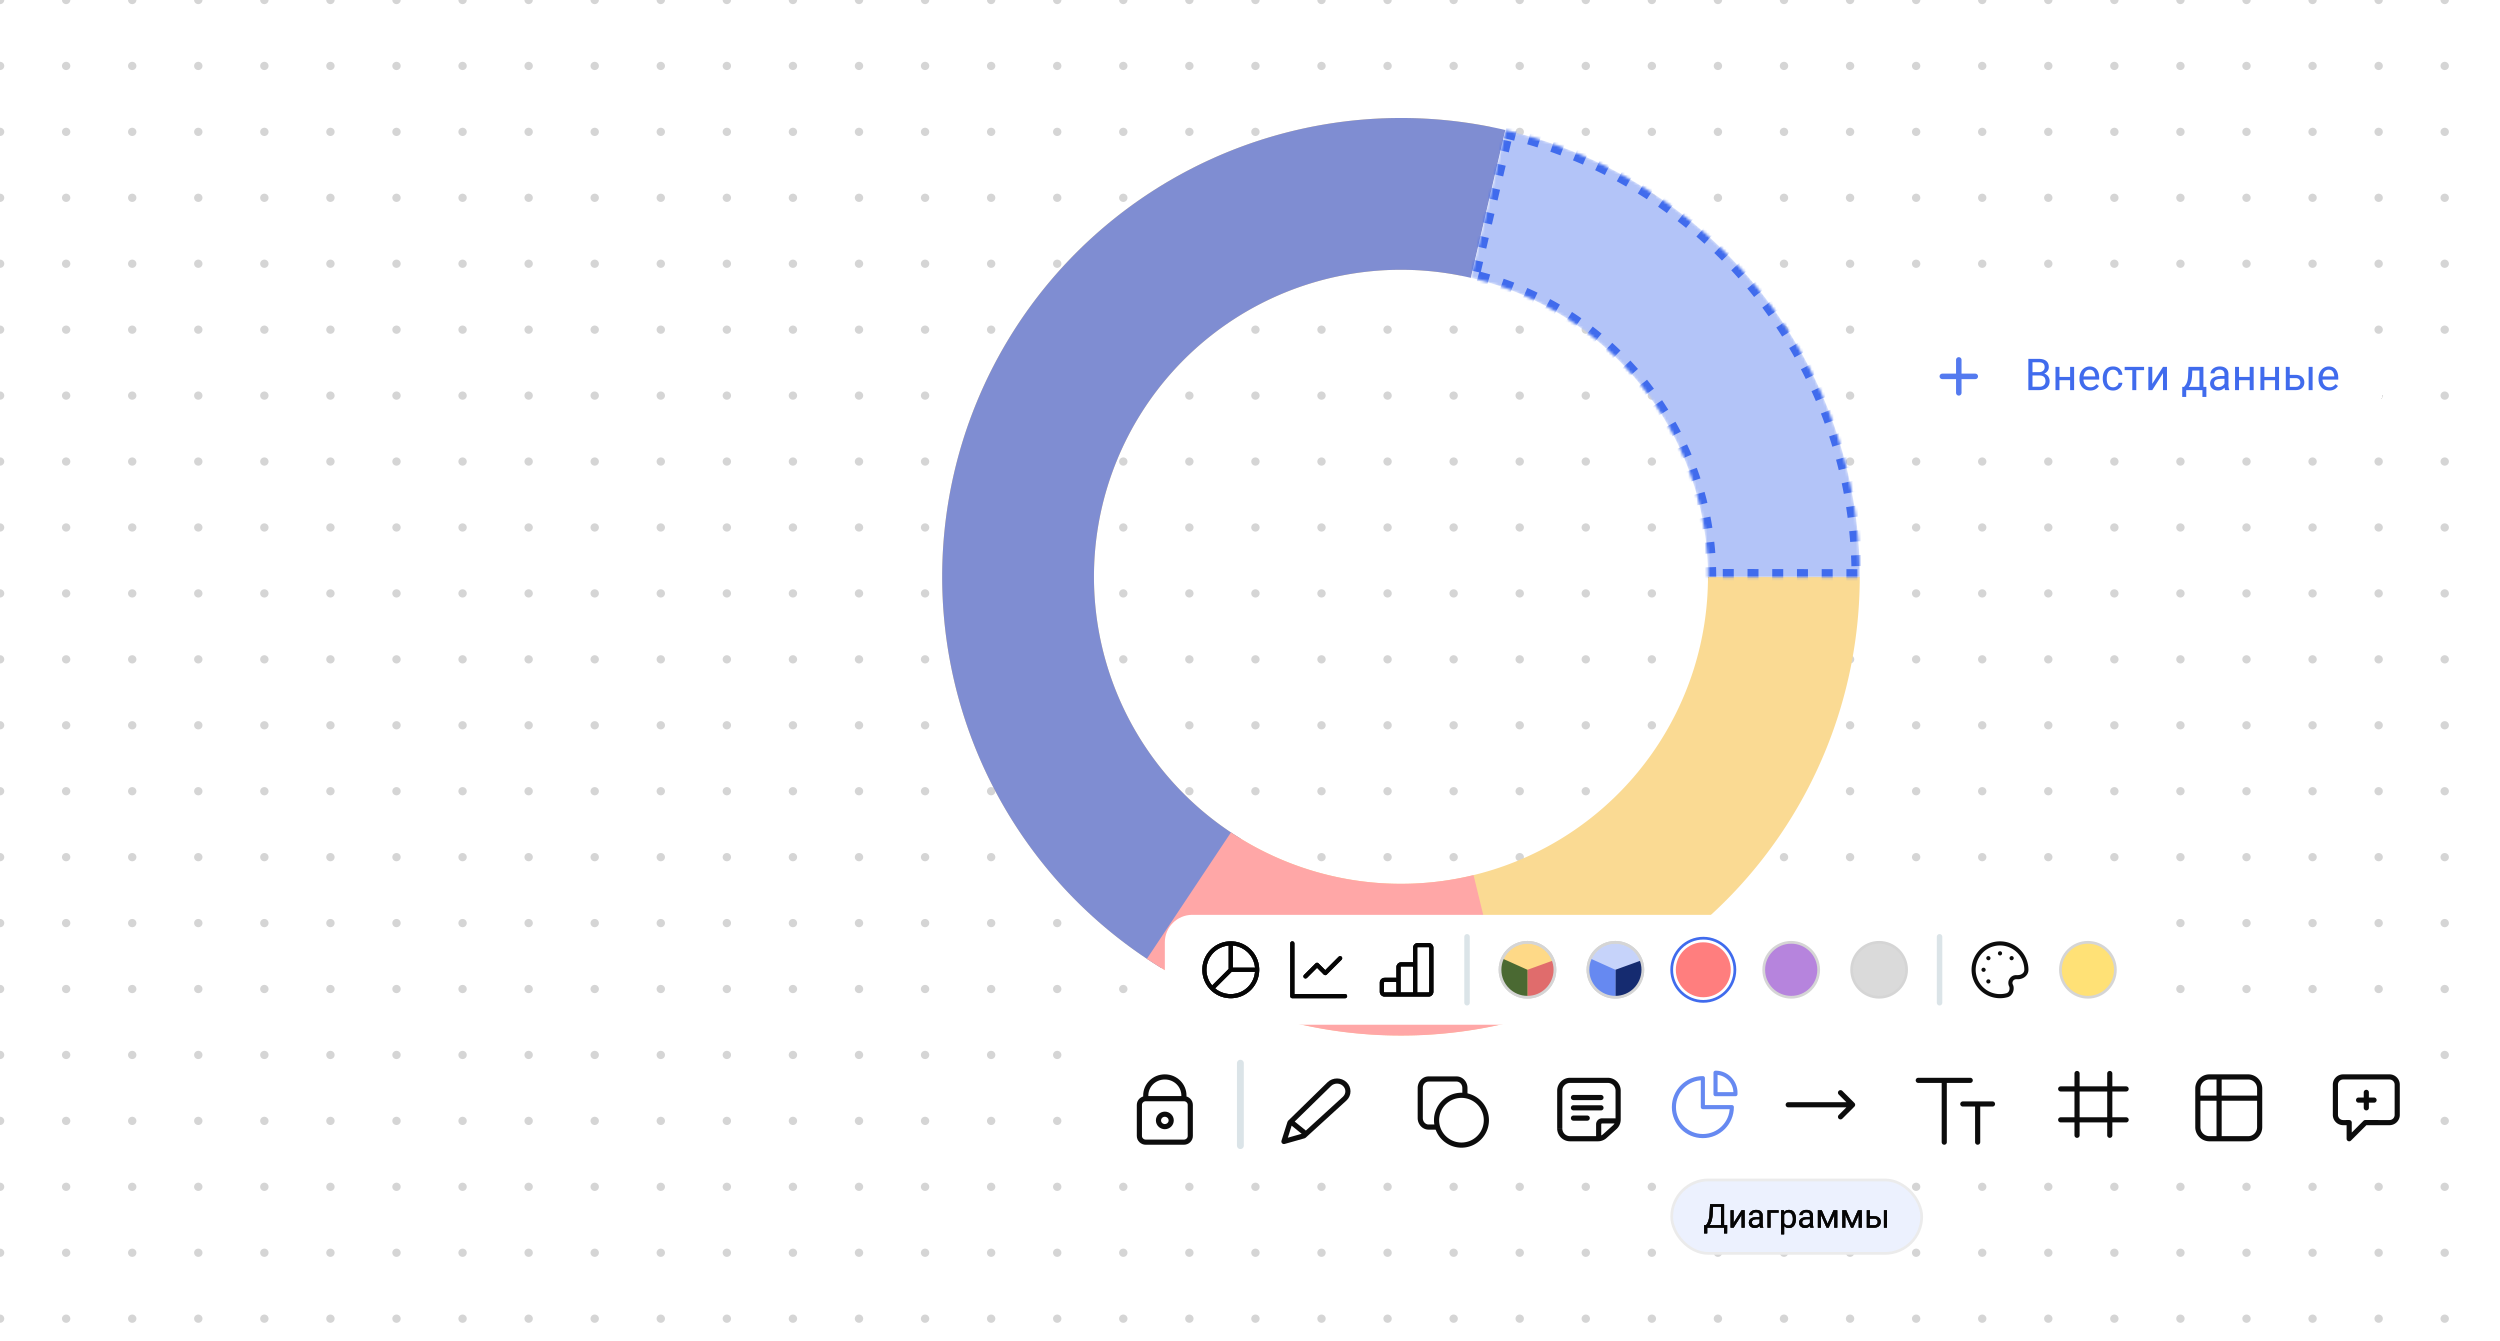 <svg xmlns="http://www.w3.org/2000/svg" width="910" height="488" fill="none" viewBox="0 0 910 488"><g filter="url(#a)"><rect width="910" height="488" fill="#fff" rx="15"/></g><path stroke="#D5D5D5" stroke-dasharray="0.05 24" stroke-linecap="round" stroke-width="3" d="M0 0h2055.5M0 24h2055.5M0 48h2055.5M0 72h2055.5M0 96h2055.5M0 120h2055.5M0 144h2055.5M0 168h2055.5M0 192h2055.5M0 216h2055.5M0 240h2055.5M0 264h2055.5M0 288h2055.5M0 312h2055.5M0 336h2055.5M0 360h2055.5M0 384h2055.5M0 408h2055.5M0 432h2055.5M0 456h2055.5M0 480h2055.5"/><g filter="url(#b)"><rect width="183" height="38" x="685" y="112" fill="#fff" rx="16" shape-rendering="crispEdges"/><path stroke="#547AEF" stroke-linecap="round" stroke-width="2" d="M713 126v12m6-6h-12"/><path fill="#406BED" d="M742.375 131.68h-2.883l-.015-1.211h2.617q.648 0 1.133-.219.483-.219.75-.625.273-.414.273-.984 0-.626-.242-1.016-.234-.399-.727-.578-.484-.188-1.234-.188h-2.219V137h-1.508v-11.375h3.727q.875 0 1.562.18.688.172 1.164.547.484.367.735.937.25.57.25 1.367 0 .703-.36 1.274a2.75 2.75 0 0 1-1 .922q-.632.359-1.484.46zm-.07 5.32h-3.407l.852-1.227h2.555q.719 0 1.218-.25.509-.25.774-.703.265-.46.265-1.086 0-.633-.226-1.093a1.56 1.56 0 0 0-.711-.711q-.485-.25-1.25-.25h-2.148l.015-1.211h2.938l.32.437q.82.07 1.391.469.57.39.867 1 .304.609.304 1.344 0 1.062-.468 1.797a2.94 2.94 0 0 1-1.305 1.109q-.843.375-1.984.375m11.5-4.789v1.172h-4.469v-1.172zm-4.164-3.664V137h-1.446v-8.453zm5.336 0V137h-1.454v-8.453zm5.835 8.609a4.2 4.2 0 0 1-1.601-.297 3.6 3.6 0 0 1-1.227-.851 3.8 3.8 0 0 1-.781-1.297 4.8 4.8 0 0 1-.273-1.641v-.328q0-1.03.304-1.836.306-.812.828-1.375a3.5 3.5 0 0 1 1.188-.851 3.4 3.4 0 0 1 1.375-.289q.906 0 1.563.312.663.312 1.085.875.423.555.625 1.313.204.75.204 1.64v.649h-6.313V132h4.867v-.109a3.6 3.6 0 0 0-.234-1.094 1.97 1.97 0 0 0-.625-.875q-.43-.344-1.172-.344a1.96 1.96 0 0 0-1.617.82 3.1 3.1 0 0 0-.461.993q-.164.586-.164 1.351v.328q0 .602.164 1.133.172.523.492.922.329.399.789.625.47.227 1.063.227.765 0 1.297-.313.531-.312.929-.836l.875.695a4 4 0 0 1-.695.789q-.422.375-1.039.61-.609.234-1.446.234m8.36-1.187q.515 0 .953-.211.438-.212.719-.578.28-.375.32-.852h1.375q-.039.75-.508 1.399a3.5 3.5 0 0 1-1.211 1.039q-.75.39-1.648.39-.954 0-1.664-.336a3.3 3.3 0 0 1-1.172-.922 4.1 4.1 0 0 1-.695-1.343 5.7 5.7 0 0 1-.227-1.617v-.329q0-.851.227-1.609.234-.765.695-1.352.468-.585 1.172-.921.71-.336 1.664-.336.991 0 1.734.406.743.398 1.164 1.094.43.687.469 1.562h-1.375a2.1 2.1 0 0 0-.297-.945 1.85 1.85 0 0 0-.687-.672 1.9 1.9 0 0 0-1.008-.258q-.664 0-1.117.266a1.96 1.96 0 0 0-.711.703 3.3 3.3 0 0 0-.375.976q-.11.532-.11 1.086v.329q0 .554.11 1.093.11.54.367.977.265.437.711.703.453.258 1.125.258m8.437-7.422V137h-1.453v-8.453zm2.836 0v1.172h-7.07v-1.172zm2.985 6.164 3.898-6.164h1.453V137h-1.453v-6.164L783.43 137h-1.438v-8.453h1.438zm13.164-6.164h1.445l-.125 3.164q-.046 1.203-.273 2.078-.226.875-.579 1.492a4.4 4.4 0 0 1-.789 1.024 5.2 5.2 0 0 1-.89.695h-.719l.039-1.18.297-.008q.258-.305.5-.624.242-.329.445-.774.204-.453.336-1.102.141-.656.18-1.601zm.359 0h5.086V137h-1.445v-7.117h-3.641zm-2.617 7.265h8.789v3.68h-1.445V137h-5.899v2.492h-1.453zm15.375-.257v-4.352a1.8 1.8 0 0 0-.203-.867 1.33 1.33 0 0 0-.594-.578q-.399-.203-.984-.203-.547 0-.961.187a1.7 1.7 0 0 0-.641.492 1.08 1.08 0 0 0-.226.657h-1.446q0-.453.235-.899a2.6 2.6 0 0 1 .671-.804 3.4 3.4 0 0 1 1.063-.579q.625-.218 1.391-.218.921 0 1.625.312.71.313 1.109.945.406.626.406 1.571v3.937q0 .423.071.899.078.476.226.82V137h-1.508a2.7 2.7 0 0 1-.172-.664 5.5 5.5 0 0 1-.062-.781m.25-3.68.016 1.016h-1.461a5.4 5.4 0 0 0-1.102.101 2.5 2.5 0 0 0-.812.289q-.329.196-.5.492-.172.29-.172.68 0 .399.179.727.18.327.539.523.368.188.899.188.664 0 1.172-.282.508-.28.804-.687.305-.406.329-.789l.617.695a2.1 2.1 0 0 1-.297.727 3.5 3.5 0 0 1-.649.765 3.5 3.5 0 0 1-.953.602 3.1 3.1 0 0 1-1.234.234q-.86 0-1.508-.336a2.6 2.6 0 0 1-1-.898 2.4 2.4 0 0 1-.351-1.274q0-.68.265-1.195a2.3 2.3 0 0 1 .766-.867 3.6 3.6 0 0 1 1.203-.531q.703-.18 1.57-.18zm9.203.336v1.172h-4.469v-1.172zM815 128.547V137h-1.445v-8.453zm5.336 0V137h-1.453v-8.453zm8.062 3.664v1.172h-4.468v-1.172zm-4.164-3.664V137h-1.445v-8.453zm5.336 0V137h-1.453v-8.453zm3.516 2.906h2.539q1.023 0 1.727.359.702.352 1.062.977.367.618.367 1.406 0 .586-.203 1.102a2.5 2.5 0 0 1-.609.891 2.8 2.8 0 0 1-.992.601 4 4 0 0 1-1.352.211h-3.594v-8.453h1.446v7.265h2.148q.625 0 1-.226t.539-.586a1.8 1.8 0 0 0 0-1.5 1.4 1.4 0 0 0-.539-.609q-.375-.25-1-.25h-2.539zm8.703-2.906V137h-1.445v-8.453zm6.039 8.609a4.2 4.2 0 0 1-1.601-.297 3.6 3.6 0 0 1-1.227-.851 3.8 3.8 0 0 1-.781-1.297 4.7 4.7 0 0 1-.274-1.641v-.328q0-1.03.305-1.836.304-.812.828-1.375a3.5 3.5 0 0 1 1.188-.851 3.4 3.4 0 0 1 1.375-.289q.906 0 1.562.312.665.312 1.086.875.422.555.625 1.313.203.75.203 1.64v.649h-6.312V132h4.867v-.109a3.6 3.6 0 0 0-.234-1.094 1.97 1.97 0 0 0-.626-.875q-.43-.344-1.171-.344a1.96 1.96 0 0 0-1.618.82 3.1 3.1 0 0 0-.461.993q-.164.586-.164 1.351v.328q0 .602.164 1.133.172.523.493.922.327.399.789.625.468.227 1.062.227.766 0 1.297-.313.531-.312.93-.836l.875.695a4 4 0 0 1-.696.789q-.421.375-1.039.61-.61.234-1.445.234"/></g><path fill="#FADA93" d="M676.953 209.954a167.002 167.002 0 0 1-333.544 12.335 167 167 0 0 1 98.805-164.98 167 167 0 0 1 100.241-11.162l-10.753 54.194a111.746 111.746 0 0 0-133.194 117.867 111.748 111.748 0 0 0 202.814 56.087 111.75 111.75 0 0 0 20.382-64.341z"/><path fill="#7F8DD2" d="M422.723 352.361a167.002 167.002 0 0 1 10.725-290.852 167 167 0 0 1 114.496-14.177l-12.568 53.801a111.754 111.754 0 0 0-128.8 66.382 111.75 111.75 0 0 0 45.006 137.732z"/><mask id="c" fill="#fff"><path d="M548.027 47.352A166.996 166.996 0 0 1 676.954 210.18l-55.25-.075a111.75 111.75 0 0 0-86.273-108.959z"/></mask><path fill="#B3C4F8" stroke="#406BED" stroke-dasharray="4 5" stroke-linejoin="round" stroke-width="6" d="M548.027 47.352A166.996 166.996 0 0 1 676.954 210.18l-55.25-.075a111.75 111.75 0 0 0-86.273-108.959z" mask="url(#c)"/><path fill="#FFA7A7" d="M549.433 372.22a167 167 0 0 1-131.967-23.216l30.599-46.003a111.74 111.74 0 0 0 88.307 15.536z"/><path fill="#fff" d="M424 343c0-5.523 4.477-10 10-10h340c5.523 0 10 4.477 10 10v30H424z"/><path stroke="#2E2E2E" stroke-linecap="round" stroke-linejoin="round" stroke-width="1.5" d="M457.6 353c0-5.301-4.298-9.6-9.6-9.6m9.6 9.6q0 0 0 0m0 0a9.6 9.6 0 0 1-9.6 9.6 9.6 9.6 0 0 1-9.6-9.6 9.6 9.6 0 0 1 9.6-9.6m9.6 9.6H448m0-9.6v9.6m0 0-6.6 6.6"/><path stroke="#000" stroke-linecap="round" stroke-linejoin="round" stroke-opacity=".2" stroke-width="1.5" d="M457.6 353c0-5.301-4.298-9.6-9.6-9.6m9.6 9.6q0 0 0 0m0 0a9.6 9.6 0 0 1-9.6 9.6 9.6 9.6 0 0 1-9.6-9.6 9.6 9.6 0 0 1 9.6-9.6m9.6 9.6H448m0-9.6v9.6m0 0-6.6 6.6"/><path stroke="#000" stroke-linecap="round" stroke-linejoin="round" stroke-opacity=".2" stroke-width="1.5" d="M457.6 353c0-5.301-4.298-9.6-9.6-9.6m9.6 9.6q0 0 0 0m0 0a9.6 9.6 0 0 1-9.6 9.6 9.6 9.6 0 0 1-9.6-9.6 9.6 9.6 0 0 1 9.6-9.6m9.6 9.6H448m0-9.6v9.6m0 0-6.6 6.6"/><path stroke="#000" stroke-linecap="round" stroke-linejoin="round" stroke-opacity=".2" stroke-width="1.5" d="M457.6 353c0-5.301-4.298-9.6-9.6-9.6m9.6 9.6q0 0 0 0m0 0a9.6 9.6 0 0 1-9.6 9.6 9.6 9.6 0 0 1-9.6-9.6 9.6 9.6 0 0 1 9.6-9.6m9.6 9.6H448m0-9.6v9.6m0 0-6.6 6.6"/><path stroke="#000" stroke-linecap="round" stroke-linejoin="round" stroke-opacity=".2" stroke-width="1.5" d="M457.6 353c0-5.301-4.298-9.6-9.6-9.6m9.6 9.6q0 0 0 0m0 0a9.6 9.6 0 0 1-9.6 9.6 9.6 9.6 0 0 1-9.6-9.6 9.6 9.6 0 0 1 9.6-9.6m9.6 9.6H448m0-9.6v9.6m0 0-6.6 6.6"/><path stroke="#000" stroke-linecap="round" stroke-linejoin="round" stroke-opacity=".2" stroke-width="1.5" d="M457.6 353c0-5.301-4.298-9.6-9.6-9.6m9.6 9.6q0 0 0 0m0 0a9.6 9.6 0 0 1-9.6 9.6 9.6 9.6 0 0 1-9.6-9.6 9.6 9.6 0 0 1 9.6-9.6m9.6 9.6H448m0-9.6v9.6m0 0-6.6 6.6"/><path stroke="#000" stroke-linecap="round" stroke-linejoin="round" stroke-opacity=".2" stroke-width="1.5" d="M457.6 353c0-5.301-4.298-9.6-9.6-9.6m9.6 9.6q0 0 0 0m0 0a9.6 9.6 0 0 1-9.6 9.6 9.6 9.6 0 0 1-9.6-9.6 9.6 9.6 0 0 1 9.6-9.6m9.6 9.6H448m0-9.6v9.6m0 0-6.6 6.6"/><path stroke="#000" stroke-linecap="round" stroke-linejoin="round" stroke-opacity=".2" stroke-width="1.5" d="M457.6 353c0-5.301-4.298-9.6-9.6-9.6m9.6 9.6q0 0 0 0m0 0a9.6 9.6 0 0 1-9.6 9.6 9.6 9.6 0 0 1-9.6-9.6 9.6 9.6 0 0 1 9.6-9.6m9.6 9.6H448m0-9.6v9.6m0 0-6.6 6.6"/><path stroke="#000" stroke-linecap="round" stroke-linejoin="round" stroke-opacity=".2" stroke-width="1.5" d="M457.6 353c0-5.301-4.298-9.6-9.6-9.6m9.6 9.6q0 0 0 0m0 0a9.6 9.6 0 0 1-9.6 9.6 9.6 9.6 0 0 1-9.6-9.6 9.6 9.6 0 0 1 9.6-9.6m9.6 9.6H448m0-9.6v9.6m0 0-6.6 6.6"/><path stroke="#000" stroke-linecap="round" stroke-linejoin="round" stroke-opacity=".2" stroke-width="1.5" d="M457.6 353c0-5.301-4.298-9.6-9.6-9.6m9.6 9.6q0 0 0 0m0 0a9.6 9.6 0 0 1-9.6 9.6 9.6 9.6 0 0 1-9.6-9.6 9.6 9.6 0 0 1 9.6-9.6m9.6 9.6H448m0-9.6v9.6m0 0-6.6 6.6"/><path stroke="#000" stroke-linecap="round" stroke-linejoin="round" stroke-opacity=".2" stroke-width="1.5" d="M457.6 353c0-5.301-4.298-9.6-9.6-9.6m9.6 9.6q0 0 0 0m0 0a9.6 9.6 0 0 1-9.6 9.6 9.6 9.6 0 0 1-9.6-9.6 9.6 9.6 0 0 1 9.6-9.6m9.6 9.6H448m0-9.6v9.6m0 0-6.6 6.6"/><path stroke="#2E2E2E" stroke-linecap="round" stroke-linejoin="round" stroke-width="1.5" d="M470.4 343.4v19.2h19.2m-14.4-7.199 4.2-4.2 3 3 5.401-5.401"/><path stroke="#000" stroke-linecap="round" stroke-linejoin="round" stroke-opacity=".2" stroke-width="1.5" d="M470.4 343.4v19.2h19.2m-14.4-7.199 4.2-4.2 3 3 5.401-5.401"/><path stroke="#000" stroke-linecap="round" stroke-linejoin="round" stroke-opacity=".2" stroke-width="1.5" d="M470.4 343.4v19.2h19.2m-14.4-7.199 4.2-4.2 3 3 5.401-5.401"/><path stroke="#000" stroke-linecap="round" stroke-linejoin="round" stroke-opacity=".2" stroke-width="1.5" d="M470.4 343.4v19.2h19.2m-14.4-7.199 4.2-4.2 3 3 5.401-5.401"/><path stroke="#000" stroke-linecap="round" stroke-linejoin="round" stroke-opacity=".2" stroke-width="1.5" d="M470.4 343.4v19.2h19.2m-14.4-7.199 4.2-4.2 3 3 5.401-5.401"/><path stroke="#000" stroke-linecap="round" stroke-linejoin="round" stroke-opacity=".2" stroke-width="1.5" d="M470.4 343.4v19.2h19.2m-14.4-7.199 4.2-4.2 3 3 5.401-5.401"/><path stroke="#000" stroke-linecap="round" stroke-linejoin="round" stroke-opacity=".2" stroke-width="1.5" d="M470.4 343.4v19.2h19.2m-14.4-7.199 4.2-4.2 3 3 5.401-5.401"/><path stroke="#000" stroke-linecap="round" stroke-linejoin="round" stroke-opacity=".2" stroke-width="1.5" d="M470.4 343.4v19.2h19.2m-14.4-7.199 4.2-4.2 3 3 5.401-5.401"/><path stroke="#000" stroke-linecap="round" stroke-linejoin="round" stroke-opacity=".2" stroke-width="1.5" d="M470.4 343.4v19.2h19.2m-14.4-7.199 4.2-4.2 3 3 5.401-5.401"/><path stroke="#000" stroke-linecap="round" stroke-linejoin="round" stroke-opacity=".2" stroke-width="1.5" d="M470.4 343.4v19.2h19.2m-14.4-7.199 4.2-4.2 3 3 5.401-5.401"/><path stroke="#000" stroke-linecap="round" stroke-linejoin="round" stroke-opacity=".2" stroke-width="1.5" d="M470.4 343.4v19.2h19.2m-14.4-7.199 4.2-4.2 3 3 5.401-5.401"/><path stroke="#2E2E2E" stroke-linecap="round" stroke-linejoin="round" stroke-width="1.5" d="M509.056 362v-9.976a1 1 0 0 1 1-1h4.059a1 1 0 0 1 1 1V362m-6.059 0 .002-4.32a1 1 0 0 0-1-1H504a1 1 0 0 0-1 1V361a1 1 0 0 0 1 1zm0 0h6.059m0 0v-17a1 1 0 0 1 1-1H520a1 1 0 0 1 1 1v16a1 1 0 0 1-1 1z"/><path stroke="#000" stroke-linecap="round" stroke-linejoin="round" stroke-opacity=".2" stroke-width="1.5" d="M509.056 362v-9.976a1 1 0 0 1 1-1h4.059a1 1 0 0 1 1 1V362m-6.059 0 .002-4.32a1 1 0 0 0-1-1H504a1 1 0 0 0-1 1V361a1 1 0 0 0 1 1zm0 0h6.059m0 0v-17a1 1 0 0 1 1-1H520a1 1 0 0 1 1 1v16a1 1 0 0 1-1 1z"/><path stroke="#000" stroke-linecap="round" stroke-linejoin="round" stroke-opacity=".2" stroke-width="1.5" d="M509.056 362v-9.976a1 1 0 0 1 1-1h4.059a1 1 0 0 1 1 1V362m-6.059 0 .002-4.32a1 1 0 0 0-1-1H504a1 1 0 0 0-1 1V361a1 1 0 0 0 1 1zm0 0h6.059m0 0v-17a1 1 0 0 1 1-1H520a1 1 0 0 1 1 1v16a1 1 0 0 1-1 1z"/><path stroke="#000" stroke-linecap="round" stroke-linejoin="round" stroke-opacity=".2" stroke-width="1.5" d="M509.056 362v-9.976a1 1 0 0 1 1-1h4.059a1 1 0 0 1 1 1V362m-6.059 0 .002-4.32a1 1 0 0 0-1-1H504a1 1 0 0 0-1 1V361a1 1 0 0 0 1 1zm0 0h6.059m0 0v-17a1 1 0 0 1 1-1H520a1 1 0 0 1 1 1v16a1 1 0 0 1-1 1z"/><path stroke="#000" stroke-linecap="round" stroke-linejoin="round" stroke-opacity=".2" stroke-width="1.5" d="M509.056 362v-9.976a1 1 0 0 1 1-1h4.059a1 1 0 0 1 1 1V362m-6.059 0 .002-4.32a1 1 0 0 0-1-1H504a1 1 0 0 0-1 1V361a1 1 0 0 0 1 1zm0 0h6.059m0 0v-17a1 1 0 0 1 1-1H520a1 1 0 0 1 1 1v16a1 1 0 0 1-1 1z"/><path stroke="#000" stroke-linecap="round" stroke-linejoin="round" stroke-opacity=".2" stroke-width="1.5" d="M509.056 362v-9.976a1 1 0 0 1 1-1h4.059a1 1 0 0 1 1 1V362m-6.059 0 .002-4.32a1 1 0 0 0-1-1H504a1 1 0 0 0-1 1V361a1 1 0 0 0 1 1zm0 0h6.059m0 0v-17a1 1 0 0 1 1-1H520a1 1 0 0 1 1 1v16a1 1 0 0 1-1 1z"/><path stroke="#000" stroke-linecap="round" stroke-linejoin="round" stroke-opacity=".2" stroke-width="1.5" d="M509.056 362v-9.976a1 1 0 0 1 1-1h4.059a1 1 0 0 1 1 1V362m-6.059 0 .002-4.32a1 1 0 0 0-1-1H504a1 1 0 0 0-1 1V361a1 1 0 0 0 1 1zm0 0h6.059m0 0v-17a1 1 0 0 1 1-1H520a1 1 0 0 1 1 1v16a1 1 0 0 1-1 1z"/><path stroke="#000" stroke-linecap="round" stroke-linejoin="round" stroke-opacity=".2" stroke-width="1.5" d="M509.056 362v-9.976a1 1 0 0 1 1-1h4.059a1 1 0 0 1 1 1V362m-6.059 0 .002-4.32a1 1 0 0 0-1-1H504a1 1 0 0 0-1 1V361a1 1 0 0 0 1 1zm0 0h6.059m0 0v-17a1 1 0 0 1 1-1H520a1 1 0 0 1 1 1v16a1 1 0 0 1-1 1z"/><path stroke="#000" stroke-linecap="round" stroke-linejoin="round" stroke-opacity=".2" stroke-width="1.5" d="M509.056 362v-9.976a1 1 0 0 1 1-1h4.059a1 1 0 0 1 1 1V362m-6.059 0 .002-4.32a1 1 0 0 0-1-1H504a1 1 0 0 0-1 1V361a1 1 0 0 0 1 1zm0 0h6.059m0 0v-17a1 1 0 0 1 1-1H520a1 1 0 0 1 1 1v16a1 1 0 0 1-1 1z"/><path stroke="#000" stroke-linecap="round" stroke-linejoin="round" stroke-opacity=".2" stroke-width="1.5" d="M509.056 362v-9.976a1 1 0 0 1 1-1h4.059a1 1 0 0 1 1 1V362m-6.059 0 .002-4.32a1 1 0 0 0-1-1H504a1 1 0 0 0-1 1V361a1 1 0 0 0 1 1zm0 0h6.059m0 0v-17a1 1 0 0 1 1-1H520a1 1 0 0 1 1 1v16a1 1 0 0 1-1 1z"/><path stroke="#000" stroke-linecap="round" stroke-linejoin="round" stroke-opacity=".2" stroke-width="1.5" d="M509.056 362v-9.976a1 1 0 0 1 1-1h4.059a1 1 0 0 1 1 1V362m-6.059 0 .002-4.32a1 1 0 0 0-1-1H504a1 1 0 0 0-1 1V361a1 1 0 0 0 1 1zm0 0h6.059m0 0v-17a1 1 0 0 1 1-1H520a1 1 0 0 1 1 1v16a1 1 0 0 1-1 1z"/><path stroke="#DBE4E8" stroke-linecap="round" stroke-width="2" d="M534 341v24"/><path fill="#FED987" stroke="#D5D5D5" d="M566 353c0 5.523-4.477 10-10 10s-10-4.477-10-10 4.477-10 10-10 10 4.477 10 10Z"/><path fill="#E06C6C" d="M565.402 349.595a9.995 9.995 0 0 1-4.806 12.286 10 10 0 0 1-4.622 1.119l.026-10z"/><path fill="#4A6932" d="M556 363a9.996 9.996 0 0 1-9.119-14.104L556 353z"/><path stroke="#D5D5D5" d="M566 353c0 5.523-4.477 10-10 10s-10-4.477-10-10 4.477-10 10-10 10 4.477 10 10Z"/><path fill="#C6D3FA" stroke="#D5D5D5" d="M598 353c0 5.523-4.477 10-10 10s-10-4.477-10-10 4.477-10 10-10 10 4.477 10 10Z"/><path fill="#152B70" d="M597.402 349.595a9.995 9.995 0 0 1-4.806 12.286 10 10 0 0 1-4.622 1.119l.026-10z"/><path fill="#6689F1" d="M588 363a9.996 9.996 0 0 1-9.119-14.104L588 353z"/><path stroke="#D5D5D5" d="M598 353c0 5.523-4.477 10-10 10s-10-4.477-10-10 4.477-10 10-10 10 4.477 10 10Z"/><path fill="#FF7E7E" d="M630 353c0 5.523-4.477 10-10 10s-10-4.477-10-10 4.477-10 10-10 10 4.477 10 10"/><circle cx="620" cy="353" r="11.5" stroke="#406BED"/><path fill="#B684DD" stroke="#D5D5D5" d="M662 353c0 5.523-4.477 10-10 10s-10-4.477-10-10 4.477-10 10-10 10 4.477 10 10Z"/><path fill="#DADADA" stroke="#D5D5D5" d="M694 353c0 5.523-4.477 10-10 10s-10-4.477-10-10 4.477-10 10-10 10 4.477 10 10Z"/><path stroke="#DBE4E8" stroke-linecap="round" stroke-width="2" d="M706 341v24"/><path stroke="#0C0C0C" stroke-linecap="round" stroke-linejoin="round" stroke-width="1.5" d="M728.001 347v.034m-5.967 5.967H722m10.243-4.243-.023.023m-8.438 8.439-.024.023m.024-8.462-.024-.023M728 362.6a9.6 9.6 0 0 1-9.6-9.6 9.6 9.6 0 0 1 9.6-9.6 9.6 9.6 0 0 1 9.6 9.6c0 1.614-1.491 2.688-3.105 2.688h-.627a2.085 2.085 0 0 0-1.864 3.016c.145.29.22.609.22.932v.19c0 1.1-.617 2.142-1.679 2.433a9.6 9.6 0 0 1-2.545.341"/><path fill="#FFE176" stroke="#D5D5D5" d="M770 353c0 5.523-4.477 10-10 10s-10-4.477-10-10 4.477-10 10-10 10 4.477 10 10Z"/><g filter="url(#d)"><rect width="488" height="50" x="399" y="372" fill="#fff" rx="11.25" shape-rendering="crispEdges"/><path stroke="#0C0C0C" stroke-width="1.875" d="M417.051 394.917v-1.131c0-3.759 3.099-6.786 6.948-6.786s6.949 3.027 6.949 6.786v1.131m-13.897 0c-1.274 0-2.317 1.018-2.317 2.262v11.309c0 1.244 1.043 2.262 2.317 2.262h13.897c1.274 0 2.316-1.018 2.316-2.262v-11.309c0-1.244-1.042-2.262-2.316-2.262m-13.897 0h13.897m-6.949 5.654c1.274 0 2.316 1.018 2.316 2.262s-1.042 2.262-2.316 2.262-2.316-1.018-2.316-2.262 1.042-2.262 2.316-2.262Z"/><path stroke="#DBE4E8" stroke-linecap="round" stroke-width="2.5" d="M451.5 382v30"/><path stroke="#0C0C0C" stroke-linecap="round" stroke-linejoin="round" stroke-width="1.875" d="m470.263 403.625 5.096 4.125m-5.824-4.125 14.355-14.03c1.545-1.46 4.051-1.46 5.597 0 1.545 1.459 1.545 3.826 0 5.286l-14.856 13.556-7.279 2.063z"/><path fill="#0C0C0C" fill-rule="evenodd" d="M516.035 391.034c0-2.263 1.72-4.219 3.985-4.219h10.156c2.265 0 3.984 1.956 3.984 4.219v2.344a.937.937 0 1 1-1.875 0v-2.344c0-1.361-1.008-2.344-2.109-2.344H520.02c-1.101 0-2.11.983-2.11 2.344v10.938c0 1.361 1.009 2.343 2.11 2.343h2.578a.938.938 0 0 1 0 1.875h-2.578c-2.265 0-3.985-1.955-3.985-4.218z" clip-rule="evenodd"/><path fill="#0C0C0C" fill-rule="evenodd" d="M531.973 410.878a8.125 8.125 0 1 0 0-16.25 8.125 8.125 0 0 0 0 16.25m0 1.875c5.523 0 10-4.477 10-10s-4.477-10-10-10-10 4.477-10 10 4.477 10 10 10" clip-rule="evenodd"/><path fill="#FEFEFE" d="M585.25 388.25H571.5a3.75 3.75 0 0 0-3.75 3.75v13.75a3.75 3.75 0 0 0 3.75 3.75h10.158a3.75 3.75 0 0 0 2.509-.963l3.592-3.232a3.75 3.75 0 0 0 1.241-2.788V392a3.75 3.75 0 0 0-3.75-3.75"/><path fill="#0C0C0C" d="m587.759 405.305-.628-.697zm-3.592 3.232-.627-.696zm3.652-4.593a.937.937 0 1 0 0-1.875zm-15.069-2.882a.938.938 0 0 0 0 1.876zm5 1.876a.938.938 0 0 0 0-1.876zm-5-9.376a.938.938 0 0 0 0 1.876zm10 1.876a.938.938 0 0 0 0-1.876zm-10 1.874a.938.938 0 0 0 0 1.876zm10 1.876a.938.938 0 0 0 0-1.876zm-11.25-10h13.75v-1.876H571.5zm-2.812 16.562V392h-1.876v13.75zm12.97 2.812H571.5v1.876h10.158zM588.062 392v10.517h1.876V392zm-.931 12.608-3.591 3.233 1.254 1.393 3.592-3.232zm-4.277 4.302v-4.653h-1.875v4.653zm.313-4.966h4.652v-1.875h-4.652zm-.313.313c0-.173.14-.313.313-.313v-1.875c-1.208 0-2.188.98-2.188 2.188zm5.208-1.74a2.8 2.8 0 0 1-.931 2.091l1.255 1.394a4.7 4.7 0 0 0 1.552-3.485zm-6.404 7.921a4.7 4.7 0 0 0 3.136-1.204l-1.254-1.393a2.82 2.82 0 0 1-1.882.721zm-14.846-4.688a4.69 4.69 0 0 0 4.688 4.688v-1.876a2.81 2.81 0 0 1-2.812-2.812zm18.438-16.562a2.81 2.81 0 0 1 2.812 2.812h1.876a4.69 4.69 0 0 0-4.688-4.688zm-13.75-1.876a4.69 4.69 0 0 0-4.688 4.688h1.876a2.81 2.81 0 0 1 2.812-2.812zm1.25 15.626h5v-1.876h-5zm0-7.5h10v-1.876h-10zm0 3.75h10v-1.876h-10z"/><path stroke="#6689F1" stroke-linecap="round" stroke-linejoin="round" stroke-width="1.5" d="M619.842 408.53c5.822 0 10.541-4.72 10.541-10.541h-10.541v-10.542c-5.822 0-10.541 4.72-10.541 10.542 0 5.821 4.719 10.541 10.541 10.541"/><path stroke="#6689F1" stroke-linecap="round" stroke-linejoin="round" stroke-width="1.5" d="M624.454 385.471v7.804h7.247v-.557a7.247 7.247 0 0 0-7.247-7.247"/><path stroke="#0C0C0C" stroke-linecap="round" stroke-linejoin="round" stroke-width="1.875" d="m669.949 392.742 4.395 4.395m0 0-4.395 4.394m4.395-4.394h-23.438"/><path stroke="#0C0C0C" stroke-linecap="round" stroke-width="1.875" d="M698.25 388.25h18.913m-2.701 8.603h10.807m-17.562 13.897v-22.5m12.158 22.5v-13.897m54.046 5.772h-23.823m23.823-11.25h-23.823m5.956 16.875v-22.5m11.912 22.5v-22.5"/><path fill="#0C0C0C" d="M808.688 387a.938.938 0 0 0-1.876 0zm-1.876 22.5a.938.938 0 0 0 1.876 0zm-2.578-21.562h14.063v-1.876h-14.063zm17.344 3.281v14.062h1.875v-14.062zm-3.281 17.343h-14.063v1.876h14.063zm-17.344-3.281v-14.062h-1.875v14.062zm3.281 3.281a3.28 3.28 0 0 1-3.281-3.281h-1.875a5.157 5.157 0 0 0 5.156 5.157zm17.344-3.281a3.28 3.28 0 0 1-3.281 3.281v1.876a5.156 5.156 0 0 0 5.156-5.157zm-3.281-17.343a3.28 3.28 0 0 1 3.281 3.281h1.875a5.156 5.156 0 0 0-5.156-5.157zm-14.063-1.876a5.157 5.157 0 0 0-5.156 5.157h1.875a3.28 3.28 0 0 1 3.281-3.281zm2.578.938v22.5h1.876V387zm-6.093 8.672h21.093v-1.875h-21.093z"/><path stroke="#0C0C0C" stroke-linecap="round" stroke-linejoin="round" stroke-width="1.875" d="M861.338 398.25v-2.812m0 0v-2.813m0 2.813h-2.813m2.813 0h2.812m-3.179 8.192-5.87 5.87v-5.87H852.9a2.81 2.81 0 0 1-2.812-2.812v-11.005A2.81 2.81 0 0 1 852.9 387h16.875a2.81 2.81 0 0 1 2.813 2.812v11.006a2.81 2.81 0 0 1-2.813 2.812z"/></g><rect width="91" height="26.731" x="608.5" y="429.5" fill="#ECF1FE" rx="13.365"/><rect width="91" height="26.731" x="608.5" y="429.5" stroke="#EBEBEB" rx="13.365"/><path fill="#2E2E2E" d="M627.699 445.945v.92h-6.457v-.92zm-6.275 0v3.018h-1.119l-.006-3.018zm7.26 0-.012 3.012h-1.119v-3.012zm-2.092-7.611v.926h-3.738v-.926zm.972 0v8.531h-1.125v-8.531zm-5.097 0h1.131l-.176 3.434a12 12 0 0 1-.147 1.429 10 10 0 0 1-.275 1.19 6.4 6.4 0 0 1-.375.967 4.5 4.5 0 0 1-.451.732q-.24.304-.504.504a1.7 1.7 0 0 1-.522.275h-.515v-.92h.363q.153-.163.346-.474a4.7 4.7 0 0 0 .392-.803q.2-.498.346-1.213.153-.714.205-1.687zm8.554 6.814 2.924-4.623h1.09v6.34h-1.09v-4.623l-2.924 4.623h-1.078v-6.34h1.078zm9.493.633v-3.263q0-.375-.153-.651a1 1 0 0 0-.445-.433q-.298-.153-.738-.153-.41 0-.721.141a1.26 1.26 0 0 0-.48.369.8.8 0 0 0-.17.492h-1.084q0-.34.175-.674.177-.333.504-.603.335-.275.797-.434.469-.164 1.043-.164.691 0 1.219.235.533.234.832.709.305.468.305 1.177v2.953q0 .317.052.674.059.359.17.615v.094h-1.131a2 2 0 0 1-.128-.498 4 4 0 0 1-.047-.586m.187-2.76.012.762h-1.096q-.462 0-.826.076-.363.071-.609.217a1.04 1.04 0 0 0-.375.369 1 1 0 0 0-.129.51q0 .299.134.545.135.246.405.393.275.14.674.14.498 0 .879-.211.38-.21.603-.515.228-.305.246-.592l.463.521a1.6 1.6 0 0 1-.223.545 2.6 2.6 0 0 1-.486.574q-.298.27-.715.452a2.3 2.3 0 0 1-.926.175q-.644 0-1.13-.252a1.9 1.9 0 0 1-.75-.673 1.8 1.8 0 0 1-.264-.955q0-.51.199-.897a1.73 1.73 0 0 1 .574-.65q.375-.264.903-.399.527-.135 1.177-.135zm6.697-2.496v.897h-2.929v5.443h-1.084v-6.34zm2.028 1.219v7.559h-1.09v-8.778h.996zm4.271 1.899v.123q0 .691-.164 1.283-.163.585-.48 1.019a2.2 2.2 0 0 1-.768.674q-.457.24-1.049.24-.603 0-1.066-.199a2.1 2.1 0 0 1-.785-.58 3 3 0 0 1-.516-.914 5.3 5.3 0 0 1-.258-1.201v-.656q.07-.704.264-1.26a3.1 3.1 0 0 1 .51-.949q.322-.399.779-.604.457-.21 1.055-.211.597 0 1.06.235.463.228.78.656t.474 1.025q.164.592.164 1.319m-1.09.123v-.123q0-.476-.099-.891a2.3 2.3 0 0 0-.311-.738 1.5 1.5 0 0 0-.527-.504 1.5 1.5 0 0 0-.768-.188q-.41 0-.714.141-.3.141-.51.381a2 2 0 0 0-.346.539q-.129.299-.193.621v1.517q.117.411.328.774.21.358.562.58.352.217.885.217.44 0 .756-.182.323-.188.527-.51.211-.322.311-.738.099-.422.099-.896m6.211 2.015v-3.263q0-.375-.152-.651a1 1 0 0 0-.445-.433 1.6 1.6 0 0 0-.739-.153q-.41 0-.72.141a1.26 1.26 0 0 0-.481.369.8.8 0 0 0-.17.492h-1.084q0-.34.176-.674.176-.333.504-.603.334-.275.797-.434.468-.164 1.043-.164.691 0 1.219.235.532.234.832.709.304.468.304 1.177v2.953q0 .317.053.674.059.359.17.615v.094h-1.131a2 2 0 0 1-.129-.498 4 4 0 0 1-.047-.586m.188-2.76.012.762h-1.096q-.463 0-.826.076-.363.071-.61.217a1.04 1.04 0 0 0-.375.369 1 1 0 0 0-.129.51q0 .299.135.545t.404.393q.276.14.674.14.498 0 .879-.211.38-.21.604-.515.228-.305.246-.592l.463.521a1.6 1.6 0 0 1-.223.545 2.6 2.6 0 0 1-1.201 1.026 2.3 2.3 0 0 1-.926.175q-.645 0-1.131-.252a1.94 1.94 0 0 1-.75-.673 1.8 1.8 0 0 1-.263-.955q0-.51.199-.897a1.73 1.73 0 0 1 .574-.65 2.7 2.7 0 0 1 .902-.399q.527-.135 1.178-.135zm6.246 2.403 2.156-4.899h1.043l-2.824 6.34h-.75l-2.813-6.34h1.043zm-2.461-4.899v6.34h-1.084v-6.34zm4.887 6.34v-6.34h1.09v6.34zm6.48-1.441 2.156-4.899h1.043l-2.824 6.34h-.75l-2.812-6.34h1.043zm-2.461-4.899v6.34h-1.084v-6.34zm4.887 6.34v-6.34h1.09v6.34zm3.727-4.16h1.904q.768 0 1.295.27.527.263.797.732.275.463.275 1.055 0 .44-.152.826a1.9 1.9 0 0 1-.457.668q-.3.287-.744.451a3 3 0 0 1-1.014.158h-2.695v-6.34h1.084v5.45h1.611q.468 0 .75-.17a1 1 0 0 0 .404-.44 1.34 1.34 0 0 0 0-1.125 1.06 1.06 0 0 0-.404-.457q-.282-.187-.75-.187h-1.904zm6.527-2.18v6.34h-1.084v-6.34z"/><path fill="#000" fill-opacity=".2" d="M627.699 445.945v.92h-6.457v-.92zm-6.275 0v3.018h-1.119l-.006-3.018zm7.26 0-.012 3.012h-1.119v-3.012zm-2.092-7.611v.926h-3.738v-.926zm.972 0v8.531h-1.125v-8.531zm-5.097 0h1.131l-.176 3.434a12 12 0 0 1-.147 1.429 10 10 0 0 1-.275 1.19 6.4 6.4 0 0 1-.375.967 4.5 4.5 0 0 1-.451.732q-.24.304-.504.504a1.7 1.7 0 0 1-.522.275h-.515v-.92h.363q.153-.163.346-.474a4.7 4.7 0 0 0 .392-.803q.2-.498.346-1.213.153-.714.205-1.687zm8.554 6.814 2.924-4.623h1.09v6.34h-1.09v-4.623l-2.924 4.623h-1.078v-6.34h1.078zm9.493.633v-3.263q0-.375-.153-.651a1 1 0 0 0-.445-.433q-.298-.153-.738-.153-.41 0-.721.141a1.26 1.26 0 0 0-.48.369.8.8 0 0 0-.17.492h-1.084q0-.34.175-.674.177-.333.504-.603.335-.275.797-.434.469-.164 1.043-.164.691 0 1.219.235.533.234.832.709.305.468.305 1.177v2.953q0 .317.052.674.059.359.17.615v.094h-1.131a2 2 0 0 1-.128-.498 4 4 0 0 1-.047-.586m.187-2.76.012.762h-1.096q-.462 0-.826.076-.363.071-.609.217a1.04 1.04 0 0 0-.375.369 1 1 0 0 0-.129.51q0 .299.134.545.135.246.405.393.275.14.674.14.498 0 .879-.211.38-.21.603-.515.228-.305.246-.592l.463.521a1.6 1.6 0 0 1-.223.545 2.6 2.6 0 0 1-.486.574q-.298.27-.715.452a2.3 2.3 0 0 1-.926.175q-.644 0-1.13-.252a1.9 1.9 0 0 1-.75-.673 1.8 1.8 0 0 1-.264-.955q0-.51.199-.897a1.73 1.73 0 0 1 .574-.65q.375-.264.903-.399.527-.135 1.177-.135zm6.697-2.496v.897h-2.929v5.443h-1.084v-6.34zm2.028 1.219v7.559h-1.09v-8.778h.996zm4.271 1.899v.123q0 .691-.164 1.283-.163.585-.48 1.019a2.2 2.2 0 0 1-.768.674q-.457.24-1.049.24-.603 0-1.066-.199a2.1 2.1 0 0 1-.785-.58 3 3 0 0 1-.516-.914 5.3 5.3 0 0 1-.258-1.201v-.656q.07-.704.264-1.26a3.1 3.1 0 0 1 .51-.949q.322-.399.779-.604.457-.21 1.055-.211.597 0 1.06.235.463.228.78.656t.474 1.025q.164.592.164 1.319m-1.09.123v-.123q0-.476-.099-.891a2.3 2.3 0 0 0-.311-.738 1.5 1.5 0 0 0-.527-.504 1.5 1.5 0 0 0-.768-.188q-.41 0-.714.141-.3.141-.51.381a2 2 0 0 0-.346.539q-.129.299-.193.621v1.517q.117.411.328.774.21.358.562.58.352.217.885.217.44 0 .756-.182.323-.188.527-.51.211-.322.311-.738.099-.422.099-.896m6.211 2.015v-3.263q0-.375-.152-.651a1 1 0 0 0-.445-.433 1.6 1.6 0 0 0-.739-.153q-.41 0-.72.141a1.26 1.26 0 0 0-.481.369.8.8 0 0 0-.17.492h-1.084q0-.34.176-.674.176-.333.504-.603.334-.275.797-.434.468-.164 1.043-.164.691 0 1.219.235.532.234.832.709.304.468.304 1.177v2.953q0 .317.053.674.059.359.17.615v.094h-1.131a2 2 0 0 1-.129-.498 4 4 0 0 1-.047-.586m.188-2.76.012.762h-1.096q-.463 0-.826.076-.363.071-.61.217a1.04 1.04 0 0 0-.375.369 1 1 0 0 0-.129.51q0 .299.135.545t.404.393q.276.14.674.14.498 0 .879-.211.38-.21.604-.515.228-.305.246-.592l.463.521a1.6 1.6 0 0 1-.223.545 2.6 2.6 0 0 1-1.201 1.026 2.3 2.3 0 0 1-.926.175q-.645 0-1.131-.252a1.94 1.94 0 0 1-.75-.673 1.8 1.8 0 0 1-.263-.955q0-.51.199-.897a1.73 1.73 0 0 1 .574-.65 2.7 2.7 0 0 1 .902-.399q.527-.135 1.178-.135zm6.246 2.403 2.156-4.899h1.043l-2.824 6.34h-.75l-2.813-6.34h1.043zm-2.461-4.899v6.34h-1.084v-6.34zm4.887 6.34v-6.34h1.09v6.34zm6.48-1.441 2.156-4.899h1.043l-2.824 6.34h-.75l-2.812-6.34h1.043zm-2.461-4.899v6.34h-1.084v-6.34zm4.887 6.34v-6.34h1.09v6.34zm3.727-4.16h1.904q.768 0 1.295.27.527.263.797.732.275.463.275 1.055 0 .44-.152.826a1.9 1.9 0 0 1-.457.668q-.3.287-.744.451a3 3 0 0 1-1.014.158h-2.695v-6.34h1.084v5.45h1.611q.468 0 .75-.17a1 1 0 0 0 .404-.44 1.34 1.34 0 0 0 0-1.125 1.06 1.06 0 0 0-.404-.457q-.282-.187-.75-.187h-1.904zm6.527-2.18v6.34h-1.084v-6.34z"/><path fill="#000" fill-opacity=".2" d="M627.699 445.945v.92h-6.457v-.92zm-6.275 0v3.018h-1.119l-.006-3.018zm7.26 0-.012 3.012h-1.119v-3.012zm-2.092-7.611v.926h-3.738v-.926zm.972 0v8.531h-1.125v-8.531zm-5.097 0h1.131l-.176 3.434a12 12 0 0 1-.147 1.429 10 10 0 0 1-.275 1.19 6.4 6.4 0 0 1-.375.967 4.5 4.5 0 0 1-.451.732q-.24.304-.504.504a1.7 1.7 0 0 1-.522.275h-.515v-.92h.363q.153-.163.346-.474a4.7 4.7 0 0 0 .392-.803q.2-.498.346-1.213.153-.714.205-1.687zm8.554 6.814 2.924-4.623h1.09v6.34h-1.09v-4.623l-2.924 4.623h-1.078v-6.34h1.078zm9.493.633v-3.263q0-.375-.153-.651a1 1 0 0 0-.445-.433q-.298-.153-.738-.153-.41 0-.721.141a1.26 1.26 0 0 0-.48.369.8.8 0 0 0-.17.492h-1.084q0-.34.175-.674.177-.333.504-.603.335-.275.797-.434.469-.164 1.043-.164.691 0 1.219.235.533.234.832.709.305.468.305 1.177v2.953q0 .317.052.674.059.359.17.615v.094h-1.131a2 2 0 0 1-.128-.498 4 4 0 0 1-.047-.586m.187-2.76.012.762h-1.096q-.462 0-.826.076-.363.071-.609.217a1.04 1.04 0 0 0-.375.369 1 1 0 0 0-.129.51q0 .299.134.545.135.246.405.393.275.14.674.14.498 0 .879-.211.38-.21.603-.515.228-.305.246-.592l.463.521a1.6 1.6 0 0 1-.223.545 2.6 2.6 0 0 1-.486.574q-.298.27-.715.452a2.3 2.3 0 0 1-.926.175q-.644 0-1.13-.252a1.9 1.9 0 0 1-.75-.673 1.8 1.8 0 0 1-.264-.955q0-.51.199-.897a1.73 1.73 0 0 1 .574-.65q.375-.264.903-.399.527-.135 1.177-.135zm6.697-2.496v.897h-2.929v5.443h-1.084v-6.34zm2.028 1.219v7.559h-1.09v-8.778h.996zm4.271 1.899v.123q0 .691-.164 1.283-.163.585-.48 1.019a2.2 2.2 0 0 1-.768.674q-.457.24-1.049.24-.603 0-1.066-.199a2.1 2.1 0 0 1-.785-.58 3 3 0 0 1-.516-.914 5.3 5.3 0 0 1-.258-1.201v-.656q.07-.704.264-1.26a3.1 3.1 0 0 1 .51-.949q.322-.399.779-.604.457-.21 1.055-.211.597 0 1.06.235.463.228.78.656t.474 1.025q.164.592.164 1.319m-1.09.123v-.123q0-.476-.099-.891a2.3 2.3 0 0 0-.311-.738 1.5 1.5 0 0 0-.527-.504 1.5 1.5 0 0 0-.768-.188q-.41 0-.714.141-.3.141-.51.381a2 2 0 0 0-.346.539q-.129.299-.193.621v1.517q.117.411.328.774.21.358.562.58.352.217.885.217.44 0 .756-.182.323-.188.527-.51.211-.322.311-.738.099-.422.099-.896m6.211 2.015v-3.263q0-.375-.152-.651a1 1 0 0 0-.445-.433 1.6 1.6 0 0 0-.739-.153q-.41 0-.72.141a1.26 1.26 0 0 0-.481.369.8.8 0 0 0-.17.492h-1.084q0-.34.176-.674.176-.333.504-.603.334-.275.797-.434.468-.164 1.043-.164.691 0 1.219.235.532.234.832.709.304.468.304 1.177v2.953q0 .317.053.674.059.359.17.615v.094h-1.131a2 2 0 0 1-.129-.498 4 4 0 0 1-.047-.586m.188-2.76.012.762h-1.096q-.463 0-.826.076-.363.071-.61.217a1.04 1.04 0 0 0-.375.369 1 1 0 0 0-.129.51q0 .299.135.545t.404.393q.276.14.674.14.498 0 .879-.211.38-.21.604-.515.228-.305.246-.592l.463.521a1.6 1.6 0 0 1-.223.545 2.6 2.6 0 0 1-1.201 1.026 2.3 2.3 0 0 1-.926.175q-.645 0-1.131-.252a1.94 1.94 0 0 1-.75-.673 1.8 1.8 0 0 1-.263-.955q0-.51.199-.897a1.73 1.73 0 0 1 .574-.65 2.7 2.7 0 0 1 .902-.399q.527-.135 1.178-.135zm6.246 2.403 2.156-4.899h1.043l-2.824 6.34h-.75l-2.813-6.34h1.043zm-2.461-4.899v6.34h-1.084v-6.34zm4.887 6.34v-6.34h1.09v6.34zm6.48-1.441 2.156-4.899h1.043l-2.824 6.34h-.75l-2.812-6.34h1.043zm-2.461-4.899v6.34h-1.084v-6.34zm4.887 6.34v-6.34h1.09v6.34zm3.727-4.16h1.904q.768 0 1.295.27.527.263.797.732.275.463.275 1.055 0 .44-.152.826a1.9 1.9 0 0 1-.457.668q-.3.287-.744.451a3 3 0 0 1-1.014.158h-2.695v-6.34h1.084v5.45h1.611q.468 0 .75-.17a1 1 0 0 0 .404-.44 1.34 1.34 0 0 0 0-1.125 1.06 1.06 0 0 0-.404-.457q-.282-.187-.75-.187h-1.904zm6.527-2.18v6.34h-1.084v-6.34z"/><path fill="#000" fill-opacity=".2" d="M627.699 445.945v.92h-6.457v-.92zm-6.275 0v3.018h-1.119l-.006-3.018zm7.26 0-.012 3.012h-1.119v-3.012zm-2.092-7.611v.926h-3.738v-.926zm.972 0v8.531h-1.125v-8.531zm-5.097 0h1.131l-.176 3.434a12 12 0 0 1-.147 1.429 10 10 0 0 1-.275 1.19 6.4 6.4 0 0 1-.375.967 4.5 4.5 0 0 1-.451.732q-.24.304-.504.504a1.7 1.7 0 0 1-.522.275h-.515v-.92h.363q.153-.163.346-.474a4.7 4.7 0 0 0 .392-.803q.2-.498.346-1.213.153-.714.205-1.687zm8.554 6.814 2.924-4.623h1.09v6.34h-1.09v-4.623l-2.924 4.623h-1.078v-6.34h1.078zm9.493.633v-3.263q0-.375-.153-.651a1 1 0 0 0-.445-.433q-.298-.153-.738-.153-.41 0-.721.141a1.26 1.26 0 0 0-.48.369.8.8 0 0 0-.17.492h-1.084q0-.34.175-.674.177-.333.504-.603.335-.275.797-.434.469-.164 1.043-.164.691 0 1.219.235.533.234.832.709.305.468.305 1.177v2.953q0 .317.052.674.059.359.17.615v.094h-1.131a2 2 0 0 1-.128-.498 4 4 0 0 1-.047-.586m.187-2.76.012.762h-1.096q-.462 0-.826.076-.363.071-.609.217a1.04 1.04 0 0 0-.375.369 1 1 0 0 0-.129.51q0 .299.134.545.135.246.405.393.275.14.674.14.498 0 .879-.211.38-.21.603-.515.228-.305.246-.592l.463.521a1.6 1.6 0 0 1-.223.545 2.6 2.6 0 0 1-.486.574q-.298.27-.715.452a2.3 2.3 0 0 1-.926.175q-.644 0-1.13-.252a1.9 1.9 0 0 1-.75-.673 1.8 1.8 0 0 1-.264-.955q0-.51.199-.897a1.73 1.73 0 0 1 .574-.65q.375-.264.903-.399.527-.135 1.177-.135zm6.697-2.496v.897h-2.929v5.443h-1.084v-6.34zm2.028 1.219v7.559h-1.09v-8.778h.996zm4.271 1.899v.123q0 .691-.164 1.283-.163.585-.48 1.019a2.2 2.2 0 0 1-.768.674q-.457.24-1.049.24-.603 0-1.066-.199a2.1 2.1 0 0 1-.785-.58 3 3 0 0 1-.516-.914 5.3 5.3 0 0 1-.258-1.201v-.656q.07-.704.264-1.26a3.1 3.1 0 0 1 .51-.949q.322-.399.779-.604.457-.21 1.055-.211.597 0 1.06.235.463.228.78.656t.474 1.025q.164.592.164 1.319m-1.09.123v-.123q0-.476-.099-.891a2.3 2.3 0 0 0-.311-.738 1.5 1.5 0 0 0-.527-.504 1.5 1.5 0 0 0-.768-.188q-.41 0-.714.141-.3.141-.51.381a2 2 0 0 0-.346.539q-.129.299-.193.621v1.517q.117.411.328.774.21.358.562.58.352.217.885.217.44 0 .756-.182.323-.188.527-.51.211-.322.311-.738.099-.422.099-.896m6.211 2.015v-3.263q0-.375-.152-.651a1 1 0 0 0-.445-.433 1.6 1.6 0 0 0-.739-.153q-.41 0-.72.141a1.26 1.26 0 0 0-.481.369.8.8 0 0 0-.17.492h-1.084q0-.34.176-.674.176-.333.504-.603.334-.275.797-.434.468-.164 1.043-.164.691 0 1.219.235.532.234.832.709.304.468.304 1.177v2.953q0 .317.053.674.059.359.17.615v.094h-1.131a2 2 0 0 1-.129-.498 4 4 0 0 1-.047-.586m.188-2.76.012.762h-1.096q-.463 0-.826.076-.363.071-.61.217a1.04 1.04 0 0 0-.375.369 1 1 0 0 0-.129.51q0 .299.135.545t.404.393q.276.14.674.14.498 0 .879-.211.38-.21.604-.515.228-.305.246-.592l.463.521a1.6 1.6 0 0 1-.223.545 2.6 2.6 0 0 1-1.201 1.026 2.3 2.3 0 0 1-.926.175q-.645 0-1.131-.252a1.94 1.94 0 0 1-.75-.673 1.8 1.8 0 0 1-.263-.955q0-.51.199-.897a1.73 1.73 0 0 1 .574-.65 2.7 2.7 0 0 1 .902-.399q.527-.135 1.178-.135zm6.246 2.403 2.156-4.899h1.043l-2.824 6.34h-.75l-2.813-6.34h1.043zm-2.461-4.899v6.34h-1.084v-6.34zm4.887 6.34v-6.34h1.09v6.34zm6.48-1.441 2.156-4.899h1.043l-2.824 6.34h-.75l-2.812-6.34h1.043zm-2.461-4.899v6.34h-1.084v-6.34zm4.887 6.34v-6.34h1.09v6.34zm3.727-4.16h1.904q.768 0 1.295.27.527.263.797.732.275.463.275 1.055 0 .44-.152.826a1.9 1.9 0 0 1-.457.668q-.3.287-.744.451a3 3 0 0 1-1.014.158h-2.695v-6.34h1.084v5.45h1.611q.468 0 .75-.17a1 1 0 0 0 .404-.44 1.34 1.34 0 0 0 0-1.125 1.06 1.06 0 0 0-.404-.457q-.282-.187-.75-.187h-1.904zm6.527-2.18v6.34h-1.084v-6.34z"/><path fill="#000" fill-opacity=".2" d="M627.699 445.945v.92h-6.457v-.92zm-6.275 0v3.018h-1.119l-.006-3.018zm7.26 0-.012 3.012h-1.119v-3.012zm-2.092-7.611v.926h-3.738v-.926zm.972 0v8.531h-1.125v-8.531zm-5.097 0h1.131l-.176 3.434a12 12 0 0 1-.147 1.429 10 10 0 0 1-.275 1.19 6.4 6.4 0 0 1-.375.967 4.5 4.5 0 0 1-.451.732q-.24.304-.504.504a1.7 1.7 0 0 1-.522.275h-.515v-.92h.363q.153-.163.346-.474a4.7 4.7 0 0 0 .392-.803q.2-.498.346-1.213.153-.714.205-1.687zm8.554 6.814 2.924-4.623h1.09v6.34h-1.09v-4.623l-2.924 4.623h-1.078v-6.34h1.078zm9.493.633v-3.263q0-.375-.153-.651a1 1 0 0 0-.445-.433q-.298-.153-.738-.153-.41 0-.721.141a1.26 1.26 0 0 0-.48.369.8.8 0 0 0-.17.492h-1.084q0-.34.175-.674.177-.333.504-.603.335-.275.797-.434.469-.164 1.043-.164.691 0 1.219.235.533.234.832.709.305.468.305 1.177v2.953q0 .317.052.674.059.359.17.615v.094h-1.131a2 2 0 0 1-.128-.498 4 4 0 0 1-.047-.586m.187-2.76.012.762h-1.096q-.462 0-.826.076-.363.071-.609.217a1.04 1.04 0 0 0-.375.369 1 1 0 0 0-.129.51q0 .299.134.545.135.246.405.393.275.14.674.14.498 0 .879-.211.38-.21.603-.515.228-.305.246-.592l.463.521a1.6 1.6 0 0 1-.223.545 2.6 2.6 0 0 1-.486.574q-.298.27-.715.452a2.3 2.3 0 0 1-.926.175q-.644 0-1.13-.252a1.9 1.9 0 0 1-.75-.673 1.8 1.8 0 0 1-.264-.955q0-.51.199-.897a1.73 1.73 0 0 1 .574-.65q.375-.264.903-.399.527-.135 1.177-.135zm6.697-2.496v.897h-2.929v5.443h-1.084v-6.34zm2.028 1.219v7.559h-1.09v-8.778h.996zm4.271 1.899v.123q0 .691-.164 1.283-.163.585-.48 1.019a2.2 2.2 0 0 1-.768.674q-.457.24-1.049.24-.603 0-1.066-.199a2.1 2.1 0 0 1-.785-.58 3 3 0 0 1-.516-.914 5.3 5.3 0 0 1-.258-1.201v-.656q.07-.704.264-1.26a3.1 3.1 0 0 1 .51-.949q.322-.399.779-.604.457-.21 1.055-.211.597 0 1.06.235.463.228.78.656t.474 1.025q.164.592.164 1.319m-1.09.123v-.123q0-.476-.099-.891a2.3 2.3 0 0 0-.311-.738 1.5 1.5 0 0 0-.527-.504 1.5 1.5 0 0 0-.768-.188q-.41 0-.714.141-.3.141-.51.381a2 2 0 0 0-.346.539q-.129.299-.193.621v1.517q.117.411.328.774.21.358.562.58.352.217.885.217.44 0 .756-.182.323-.188.527-.51.211-.322.311-.738.099-.422.099-.896m6.211 2.015v-3.263q0-.375-.152-.651a1 1 0 0 0-.445-.433 1.6 1.6 0 0 0-.739-.153q-.41 0-.72.141a1.26 1.26 0 0 0-.481.369.8.8 0 0 0-.17.492h-1.084q0-.34.176-.674.176-.333.504-.603.334-.275.797-.434.468-.164 1.043-.164.691 0 1.219.235.532.234.832.709.304.468.304 1.177v2.953q0 .317.053.674.059.359.17.615v.094h-1.131a2 2 0 0 1-.129-.498 4 4 0 0 1-.047-.586m.188-2.76.012.762h-1.096q-.463 0-.826.076-.363.071-.61.217a1.04 1.04 0 0 0-.375.369 1 1 0 0 0-.129.51q0 .299.135.545t.404.393q.276.14.674.14.498 0 .879-.211.38-.21.604-.515.228-.305.246-.592l.463.521a1.6 1.6 0 0 1-.223.545 2.6 2.6 0 0 1-1.201 1.026 2.3 2.3 0 0 1-.926.175q-.645 0-1.131-.252a1.94 1.94 0 0 1-.75-.673 1.8 1.8 0 0 1-.263-.955q0-.51.199-.897a1.73 1.73 0 0 1 .574-.65 2.7 2.7 0 0 1 .902-.399q.527-.135 1.178-.135zm6.246 2.403 2.156-4.899h1.043l-2.824 6.34h-.75l-2.813-6.34h1.043zm-2.461-4.899v6.34h-1.084v-6.34zm4.887 6.34v-6.34h1.09v6.34zm6.48-1.441 2.156-4.899h1.043l-2.824 6.34h-.75l-2.812-6.34h1.043zm-2.461-4.899v6.34h-1.084v-6.34zm4.887 6.34v-6.34h1.09v6.34zm3.727-4.16h1.904q.768 0 1.295.27.527.263.797.732.275.463.275 1.055 0 .44-.152.826a1.9 1.9 0 0 1-.457.668q-.3.287-.744.451a3 3 0 0 1-1.014.158h-2.695v-6.34h1.084v5.45h1.611q.468 0 .75-.17a1 1 0 0 0 .404-.44 1.34 1.34 0 0 0 0-1.125 1.06 1.06 0 0 0-.404-.457q-.282-.187-.75-.187h-1.904zm6.527-2.18v6.34h-1.084v-6.34z"/><path fill="#000" fill-opacity=".2" d="M627.699 445.945v.92h-6.457v-.92zm-6.275 0v3.018h-1.119l-.006-3.018zm7.26 0-.012 3.012h-1.119v-3.012zm-2.092-7.611v.926h-3.738v-.926zm.972 0v8.531h-1.125v-8.531zm-5.097 0h1.131l-.176 3.434a12 12 0 0 1-.147 1.429 10 10 0 0 1-.275 1.19 6.4 6.4 0 0 1-.375.967 4.5 4.5 0 0 1-.451.732q-.24.304-.504.504a1.7 1.7 0 0 1-.522.275h-.515v-.92h.363q.153-.163.346-.474a4.7 4.7 0 0 0 .392-.803q.2-.498.346-1.213.153-.714.205-1.687zm8.554 6.814 2.924-4.623h1.09v6.34h-1.09v-4.623l-2.924 4.623h-1.078v-6.34h1.078zm9.493.633v-3.263q0-.375-.153-.651a1 1 0 0 0-.445-.433q-.298-.153-.738-.153-.41 0-.721.141a1.26 1.26 0 0 0-.48.369.8.8 0 0 0-.17.492h-1.084q0-.34.175-.674.177-.333.504-.603.335-.275.797-.434.469-.164 1.043-.164.691 0 1.219.235.533.234.832.709.305.468.305 1.177v2.953q0 .317.052.674.059.359.17.615v.094h-1.131a2 2 0 0 1-.128-.498 4 4 0 0 1-.047-.586m.187-2.76.012.762h-1.096q-.462 0-.826.076-.363.071-.609.217a1.04 1.04 0 0 0-.375.369 1 1 0 0 0-.129.51q0 .299.134.545.135.246.405.393.275.14.674.14.498 0 .879-.211.38-.21.603-.515.228-.305.246-.592l.463.521a1.6 1.6 0 0 1-.223.545 2.6 2.6 0 0 1-.486.574q-.298.27-.715.452a2.3 2.3 0 0 1-.926.175q-.644 0-1.13-.252a1.9 1.9 0 0 1-.75-.673 1.8 1.8 0 0 1-.264-.955q0-.51.199-.897a1.73 1.73 0 0 1 .574-.65q.375-.264.903-.399.527-.135 1.177-.135zm6.697-2.496v.897h-2.929v5.443h-1.084v-6.34zm2.028 1.219v7.559h-1.09v-8.778h.996zm4.271 1.899v.123q0 .691-.164 1.283-.163.585-.48 1.019a2.2 2.2 0 0 1-.768.674q-.457.24-1.049.24-.603 0-1.066-.199a2.1 2.1 0 0 1-.785-.58 3 3 0 0 1-.516-.914 5.3 5.3 0 0 1-.258-1.201v-.656q.07-.704.264-1.26a3.1 3.1 0 0 1 .51-.949q.322-.399.779-.604.457-.21 1.055-.211.597 0 1.06.235.463.228.78.656t.474 1.025q.164.592.164 1.319m-1.09.123v-.123q0-.476-.099-.891a2.3 2.3 0 0 0-.311-.738 1.5 1.5 0 0 0-.527-.504 1.5 1.5 0 0 0-.768-.188q-.41 0-.714.141-.3.141-.51.381a2 2 0 0 0-.346.539q-.129.299-.193.621v1.517q.117.411.328.774.21.358.562.58.352.217.885.217.44 0 .756-.182.323-.188.527-.51.211-.322.311-.738.099-.422.099-.896m6.211 2.015v-3.263q0-.375-.152-.651a1 1 0 0 0-.445-.433 1.6 1.6 0 0 0-.739-.153q-.41 0-.72.141a1.26 1.26 0 0 0-.481.369.8.8 0 0 0-.17.492h-1.084q0-.34.176-.674.176-.333.504-.603.334-.275.797-.434.468-.164 1.043-.164.691 0 1.219.235.532.234.832.709.304.468.304 1.177v2.953q0 .317.053.674.059.359.17.615v.094h-1.131a2 2 0 0 1-.129-.498 4 4 0 0 1-.047-.586m.188-2.76.012.762h-1.096q-.463 0-.826.076-.363.071-.61.217a1.04 1.04 0 0 0-.375.369 1 1 0 0 0-.129.51q0 .299.135.545t.404.393q.276.14.674.14.498 0 .879-.211.38-.21.604-.515.228-.305.246-.592l.463.521a1.6 1.6 0 0 1-.223.545 2.6 2.6 0 0 1-1.201 1.026 2.3 2.3 0 0 1-.926.175q-.645 0-1.131-.252a1.94 1.94 0 0 1-.75-.673 1.8 1.8 0 0 1-.263-.955q0-.51.199-.897a1.73 1.73 0 0 1 .574-.65 2.7 2.7 0 0 1 .902-.399q.527-.135 1.178-.135zm6.246 2.403 2.156-4.899h1.043l-2.824 6.34h-.75l-2.813-6.34h1.043zm-2.461-4.899v6.34h-1.084v-6.34zm4.887 6.34v-6.34h1.09v6.34zm6.48-1.441 2.156-4.899h1.043l-2.824 6.34h-.75l-2.812-6.34h1.043zm-2.461-4.899v6.34h-1.084v-6.34zm4.887 6.34v-6.34h1.09v6.34zm3.727-4.16h1.904q.768 0 1.295.27.527.263.797.732.275.463.275 1.055 0 .44-.152.826a1.9 1.9 0 0 1-.457.668q-.3.287-.744.451a3 3 0 0 1-1.014.158h-2.695v-6.34h1.084v5.45h1.611q.468 0 .75-.17a1 1 0 0 0 .404-.44 1.34 1.34 0 0 0 0-1.125 1.06 1.06 0 0 0-.404-.457q-.282-.187-.75-.187h-1.904zm6.527-2.18v6.34h-1.084v-6.34z"/><path fill="#000" fill-opacity=".2" d="M627.699 445.945v.92h-6.457v-.92zm-6.275 0v3.018h-1.119l-.006-3.018zm7.26 0-.012 3.012h-1.119v-3.012zm-2.092-7.611v.926h-3.738v-.926zm.972 0v8.531h-1.125v-8.531zm-5.097 0h1.131l-.176 3.434a12 12 0 0 1-.147 1.429 10 10 0 0 1-.275 1.19 6.4 6.4 0 0 1-.375.967 4.5 4.5 0 0 1-.451.732q-.24.304-.504.504a1.7 1.7 0 0 1-.522.275h-.515v-.92h.363q.153-.163.346-.474a4.7 4.7 0 0 0 .392-.803q.2-.498.346-1.213.153-.714.205-1.687zm8.554 6.814 2.924-4.623h1.09v6.34h-1.09v-4.623l-2.924 4.623h-1.078v-6.34h1.078zm9.493.633v-3.263q0-.375-.153-.651a1 1 0 0 0-.445-.433q-.298-.153-.738-.153-.41 0-.721.141a1.26 1.26 0 0 0-.48.369.8.8 0 0 0-.17.492h-1.084q0-.34.175-.674.177-.333.504-.603.335-.275.797-.434.469-.164 1.043-.164.691 0 1.219.235.533.234.832.709.305.468.305 1.177v2.953q0 .317.052.674.059.359.17.615v.094h-1.131a2 2 0 0 1-.128-.498 4 4 0 0 1-.047-.586m.187-2.76.012.762h-1.096q-.462 0-.826.076-.363.071-.609.217a1.04 1.04 0 0 0-.375.369 1 1 0 0 0-.129.51q0 .299.134.545.135.246.405.393.275.14.674.14.498 0 .879-.211.38-.21.603-.515.228-.305.246-.592l.463.521a1.6 1.6 0 0 1-.223.545 2.6 2.6 0 0 1-.486.574q-.298.27-.715.452a2.3 2.3 0 0 1-.926.175q-.644 0-1.13-.252a1.9 1.9 0 0 1-.75-.673 1.8 1.8 0 0 1-.264-.955q0-.51.199-.897a1.73 1.73 0 0 1 .574-.65q.375-.264.903-.399.527-.135 1.177-.135zm6.697-2.496v.897h-2.929v5.443h-1.084v-6.34zm2.028 1.219v7.559h-1.09v-8.778h.996zm4.271 1.899v.123q0 .691-.164 1.283-.163.585-.48 1.019a2.2 2.2 0 0 1-.768.674q-.457.24-1.049.24-.603 0-1.066-.199a2.1 2.1 0 0 1-.785-.58 3 3 0 0 1-.516-.914 5.3 5.3 0 0 1-.258-1.201v-.656q.07-.704.264-1.26a3.1 3.1 0 0 1 .51-.949q.322-.399.779-.604.457-.21 1.055-.211.597 0 1.06.235.463.228.78.656t.474 1.025q.164.592.164 1.319m-1.09.123v-.123q0-.476-.099-.891a2.3 2.3 0 0 0-.311-.738 1.5 1.5 0 0 0-.527-.504 1.5 1.5 0 0 0-.768-.188q-.41 0-.714.141-.3.141-.51.381a2 2 0 0 0-.346.539q-.129.299-.193.621v1.517q.117.411.328.774.21.358.562.58.352.217.885.217.44 0 .756-.182.323-.188.527-.51.211-.322.311-.738.099-.422.099-.896m6.211 2.015v-3.263q0-.375-.152-.651a1 1 0 0 0-.445-.433 1.6 1.6 0 0 0-.739-.153q-.41 0-.72.141a1.26 1.26 0 0 0-.481.369.8.8 0 0 0-.17.492h-1.084q0-.34.176-.674.176-.333.504-.603.334-.275.797-.434.468-.164 1.043-.164.691 0 1.219.235.532.234.832.709.304.468.304 1.177v2.953q0 .317.053.674.059.359.17.615v.094h-1.131a2 2 0 0 1-.129-.498 4 4 0 0 1-.047-.586m.188-2.76.012.762h-1.096q-.463 0-.826.076-.363.071-.61.217a1.04 1.04 0 0 0-.375.369 1 1 0 0 0-.129.51q0 .299.135.545t.404.393q.276.14.674.14.498 0 .879-.211.38-.21.604-.515.228-.305.246-.592l.463.521a1.6 1.6 0 0 1-.223.545 2.6 2.6 0 0 1-1.201 1.026 2.3 2.3 0 0 1-.926.175q-.645 0-1.131-.252a1.94 1.94 0 0 1-.75-.673 1.8 1.8 0 0 1-.263-.955q0-.51.199-.897a1.73 1.73 0 0 1 .574-.65 2.7 2.7 0 0 1 .902-.399q.527-.135 1.178-.135zm6.246 2.403 2.156-4.899h1.043l-2.824 6.34h-.75l-2.813-6.34h1.043zm-2.461-4.899v6.34h-1.084v-6.34zm4.887 6.34v-6.34h1.09v6.34zm6.48-1.441 2.156-4.899h1.043l-2.824 6.34h-.75l-2.812-6.34h1.043zm-2.461-4.899v6.34h-1.084v-6.34zm4.887 6.34v-6.34h1.09v6.34zm3.727-4.16h1.904q.768 0 1.295.27.527.263.797.732.275.463.275 1.055 0 .44-.152.826a1.9 1.9 0 0 1-.457.668q-.3.287-.744.451a3 3 0 0 1-1.014.158h-2.695v-6.34h1.084v5.45h1.611q.468 0 .75-.17a1 1 0 0 0 .404-.44 1.34 1.34 0 0 0 0-1.125 1.06 1.06 0 0 0-.404-.457q-.282-.187-.75-.187h-1.904zm6.527-2.18v6.34h-1.084v-6.34z"/><path fill="#000" fill-opacity=".2" d="M627.699 445.945v.92h-6.457v-.92zm-6.275 0v3.018h-1.119l-.006-3.018zm7.26 0-.012 3.012h-1.119v-3.012zm-2.092-7.611v.926h-3.738v-.926zm.972 0v8.531h-1.125v-8.531zm-5.097 0h1.131l-.176 3.434a12 12 0 0 1-.147 1.429 10 10 0 0 1-.275 1.19 6.4 6.4 0 0 1-.375.967 4.5 4.5 0 0 1-.451.732q-.24.304-.504.504a1.7 1.7 0 0 1-.522.275h-.515v-.92h.363q.153-.163.346-.474a4.7 4.7 0 0 0 .392-.803q.2-.498.346-1.213.153-.714.205-1.687zm8.554 6.814 2.924-4.623h1.09v6.34h-1.09v-4.623l-2.924 4.623h-1.078v-6.34h1.078zm9.493.633v-3.263q0-.375-.153-.651a1 1 0 0 0-.445-.433q-.298-.153-.738-.153-.41 0-.721.141a1.26 1.26 0 0 0-.48.369.8.8 0 0 0-.17.492h-1.084q0-.34.175-.674.177-.333.504-.603.335-.275.797-.434.469-.164 1.043-.164.691 0 1.219.235.533.234.832.709.305.468.305 1.177v2.953q0 .317.052.674.059.359.17.615v.094h-1.131a2 2 0 0 1-.128-.498 4 4 0 0 1-.047-.586m.187-2.76.012.762h-1.096q-.462 0-.826.076-.363.071-.609.217a1.04 1.04 0 0 0-.375.369 1 1 0 0 0-.129.51q0 .299.134.545.135.246.405.393.275.14.674.14.498 0 .879-.211.38-.21.603-.515.228-.305.246-.592l.463.521a1.6 1.6 0 0 1-.223.545 2.6 2.6 0 0 1-.486.574q-.298.27-.715.452a2.3 2.3 0 0 1-.926.175q-.644 0-1.13-.252a1.9 1.9 0 0 1-.75-.673 1.8 1.8 0 0 1-.264-.955q0-.51.199-.897a1.73 1.73 0 0 1 .574-.65q.375-.264.903-.399.527-.135 1.177-.135zm6.697-2.496v.897h-2.929v5.443h-1.084v-6.34zm2.028 1.219v7.559h-1.09v-8.778h.996zm4.271 1.899v.123q0 .691-.164 1.283-.163.585-.48 1.019a2.2 2.2 0 0 1-.768.674q-.457.24-1.049.24-.603 0-1.066-.199a2.1 2.1 0 0 1-.785-.58 3 3 0 0 1-.516-.914 5.3 5.3 0 0 1-.258-1.201v-.656q.07-.704.264-1.26a3.1 3.1 0 0 1 .51-.949q.322-.399.779-.604.457-.21 1.055-.211.597 0 1.06.235.463.228.78.656t.474 1.025q.164.592.164 1.319m-1.09.123v-.123q0-.476-.099-.891a2.3 2.3 0 0 0-.311-.738 1.5 1.5 0 0 0-.527-.504 1.5 1.5 0 0 0-.768-.188q-.41 0-.714.141-.3.141-.51.381a2 2 0 0 0-.346.539q-.129.299-.193.621v1.517q.117.411.328.774.21.358.562.58.352.217.885.217.44 0 .756-.182.323-.188.527-.51.211-.322.311-.738.099-.422.099-.896m6.211 2.015v-3.263q0-.375-.152-.651a1 1 0 0 0-.445-.433 1.6 1.6 0 0 0-.739-.153q-.41 0-.72.141a1.26 1.26 0 0 0-.481.369.8.8 0 0 0-.17.492h-1.084q0-.34.176-.674.176-.333.504-.603.334-.275.797-.434.468-.164 1.043-.164.691 0 1.219.235.532.234.832.709.304.468.304 1.177v2.953q0 .317.053.674.059.359.17.615v.094h-1.131a2 2 0 0 1-.129-.498 4 4 0 0 1-.047-.586m.188-2.76.012.762h-1.096q-.463 0-.826.076-.363.071-.61.217a1.04 1.04 0 0 0-.375.369 1 1 0 0 0-.129.51q0 .299.135.545t.404.393q.276.14.674.14.498 0 .879-.211.38-.21.604-.515.228-.305.246-.592l.463.521a1.6 1.6 0 0 1-.223.545 2.6 2.6 0 0 1-1.201 1.026 2.3 2.3 0 0 1-.926.175q-.645 0-1.131-.252a1.94 1.94 0 0 1-.75-.673 1.8 1.8 0 0 1-.263-.955q0-.51.199-.897a1.73 1.73 0 0 1 .574-.65 2.7 2.7 0 0 1 .902-.399q.527-.135 1.178-.135zm6.246 2.403 2.156-4.899h1.043l-2.824 6.34h-.75l-2.813-6.34h1.043zm-2.461-4.899v6.34h-1.084v-6.34zm4.887 6.34v-6.34h1.09v6.34zm6.48-1.441 2.156-4.899h1.043l-2.824 6.34h-.75l-2.812-6.34h1.043zm-2.461-4.899v6.34h-1.084v-6.34zm4.887 6.34v-6.34h1.09v6.34zm3.727-4.16h1.904q.768 0 1.295.27.527.263.797.732.275.463.275 1.055 0 .44-.152.826a1.9 1.9 0 0 1-.457.668q-.3.287-.744.451a3 3 0 0 1-1.014.158h-2.695v-6.34h1.084v5.45h1.611q.468 0 .75-.17a1 1 0 0 0 .404-.44 1.34 1.34 0 0 0 0-1.125 1.06 1.06 0 0 0-.404-.457q-.282-.187-.75-.187h-1.904zm6.527-2.18v6.34h-1.084v-6.34z"/><path fill="#000" fill-opacity=".2" d="M627.699 445.945v.92h-6.457v-.92zm-6.275 0v3.018h-1.119l-.006-3.018zm7.26 0-.012 3.012h-1.119v-3.012zm-2.092-7.611v.926h-3.738v-.926zm.972 0v8.531h-1.125v-8.531zm-5.097 0h1.131l-.176 3.434a12 12 0 0 1-.147 1.429 10 10 0 0 1-.275 1.19 6.4 6.4 0 0 1-.375.967 4.5 4.5 0 0 1-.451.732q-.24.304-.504.504a1.7 1.7 0 0 1-.522.275h-.515v-.92h.363q.153-.163.346-.474a4.7 4.7 0 0 0 .392-.803q.2-.498.346-1.213.153-.714.205-1.687zm8.554 6.814 2.924-4.623h1.09v6.34h-1.09v-4.623l-2.924 4.623h-1.078v-6.34h1.078zm9.493.633v-3.263q0-.375-.153-.651a1 1 0 0 0-.445-.433q-.298-.153-.738-.153-.41 0-.721.141a1.26 1.26 0 0 0-.48.369.8.8 0 0 0-.17.492h-1.084q0-.34.175-.674.177-.333.504-.603.335-.275.797-.434.469-.164 1.043-.164.691 0 1.219.235.533.234.832.709.305.468.305 1.177v2.953q0 .317.052.674.059.359.17.615v.094h-1.131a2 2 0 0 1-.128-.498 4 4 0 0 1-.047-.586m.187-2.76.012.762h-1.096q-.462 0-.826.076-.363.071-.609.217a1.04 1.04 0 0 0-.375.369 1 1 0 0 0-.129.51q0 .299.134.545.135.246.405.393.275.14.674.14.498 0 .879-.211.38-.21.603-.515.228-.305.246-.592l.463.521a1.6 1.6 0 0 1-.223.545 2.6 2.6 0 0 1-.486.574q-.298.27-.715.452a2.3 2.3 0 0 1-.926.175q-.644 0-1.13-.252a1.9 1.9 0 0 1-.75-.673 1.8 1.8 0 0 1-.264-.955q0-.51.199-.897a1.73 1.73 0 0 1 .574-.65q.375-.264.903-.399.527-.135 1.177-.135zm6.697-2.496v.897h-2.929v5.443h-1.084v-6.34zm2.028 1.219v7.559h-1.09v-8.778h.996zm4.271 1.899v.123q0 .691-.164 1.283-.163.585-.48 1.019a2.2 2.2 0 0 1-.768.674q-.457.24-1.049.24-.603 0-1.066-.199a2.1 2.1 0 0 1-.785-.58 3 3 0 0 1-.516-.914 5.3 5.3 0 0 1-.258-1.201v-.656q.07-.704.264-1.26a3.1 3.1 0 0 1 .51-.949q.322-.399.779-.604.457-.21 1.055-.211.597 0 1.06.235.463.228.78.656t.474 1.025q.164.592.164 1.319m-1.09.123v-.123q0-.476-.099-.891a2.3 2.3 0 0 0-.311-.738 1.5 1.5 0 0 0-.527-.504 1.5 1.5 0 0 0-.768-.188q-.41 0-.714.141-.3.141-.51.381a2 2 0 0 0-.346.539q-.129.299-.193.621v1.517q.117.411.328.774.21.358.562.58.352.217.885.217.44 0 .756-.182.323-.188.527-.51.211-.322.311-.738.099-.422.099-.896m6.211 2.015v-3.263q0-.375-.152-.651a1 1 0 0 0-.445-.433 1.6 1.6 0 0 0-.739-.153q-.41 0-.72.141a1.26 1.26 0 0 0-.481.369.8.8 0 0 0-.17.492h-1.084q0-.34.176-.674.176-.333.504-.603.334-.275.797-.434.468-.164 1.043-.164.691 0 1.219.235.532.234.832.709.304.468.304 1.177v2.953q0 .317.053.674.059.359.17.615v.094h-1.131a2 2 0 0 1-.129-.498 4 4 0 0 1-.047-.586m.188-2.76.012.762h-1.096q-.463 0-.826.076-.363.071-.61.217a1.04 1.04 0 0 0-.375.369 1 1 0 0 0-.129.51q0 .299.135.545t.404.393q.276.14.674.14.498 0 .879-.211.38-.21.604-.515.228-.305.246-.592l.463.521a1.6 1.6 0 0 1-.223.545 2.6 2.6 0 0 1-1.201 1.026 2.3 2.3 0 0 1-.926.175q-.645 0-1.131-.252a1.94 1.94 0 0 1-.75-.673 1.8 1.8 0 0 1-.263-.955q0-.51.199-.897a1.73 1.73 0 0 1 .574-.65 2.7 2.7 0 0 1 .902-.399q.527-.135 1.178-.135zm6.246 2.403 2.156-4.899h1.043l-2.824 6.34h-.75l-2.813-6.34h1.043zm-2.461-4.899v6.34h-1.084v-6.34zm4.887 6.34v-6.34h1.09v6.34zm6.48-1.441 2.156-4.899h1.043l-2.824 6.34h-.75l-2.812-6.34h1.043zm-2.461-4.899v6.34h-1.084v-6.34zm4.887 6.34v-6.34h1.09v6.34zm3.727-4.16h1.904q.768 0 1.295.27.527.263.797.732.275.463.275 1.055 0 .44-.152.826a1.9 1.9 0 0 1-.457.668q-.3.287-.744.451a3 3 0 0 1-1.014.158h-2.695v-6.34h1.084v5.45h1.611q.468 0 .75-.17a1 1 0 0 0 .404-.44 1.34 1.34 0 0 0 0-1.125 1.06 1.06 0 0 0-.404-.457q-.282-.187-.75-.187h-1.904zm6.527-2.18v6.34h-1.084v-6.34z"/><path fill="#000" fill-opacity=".2" d="M627.699 445.945v.92h-6.457v-.92zm-6.275 0v3.018h-1.119l-.006-3.018zm7.26 0-.012 3.012h-1.119v-3.012zm-2.092-7.611v.926h-3.738v-.926zm.972 0v8.531h-1.125v-8.531zm-5.097 0h1.131l-.176 3.434a12 12 0 0 1-.147 1.429 10 10 0 0 1-.275 1.19 6.4 6.4 0 0 1-.375.967 4.5 4.5 0 0 1-.451.732q-.24.304-.504.504a1.7 1.7 0 0 1-.522.275h-.515v-.92h.363q.153-.163.346-.474a4.7 4.7 0 0 0 .392-.803q.2-.498.346-1.213.153-.714.205-1.687zm8.554 6.814 2.924-4.623h1.09v6.34h-1.09v-4.623l-2.924 4.623h-1.078v-6.34h1.078zm9.493.633v-3.263q0-.375-.153-.651a1 1 0 0 0-.445-.433q-.298-.153-.738-.153-.41 0-.721.141a1.26 1.26 0 0 0-.48.369.8.8 0 0 0-.17.492h-1.084q0-.34.175-.674.177-.333.504-.603.335-.275.797-.434.469-.164 1.043-.164.691 0 1.219.235.533.234.832.709.305.468.305 1.177v2.953q0 .317.052.674.059.359.17.615v.094h-1.131a2 2 0 0 1-.128-.498 4 4 0 0 1-.047-.586m.187-2.76.012.762h-1.096q-.462 0-.826.076-.363.071-.609.217a1.04 1.04 0 0 0-.375.369 1 1 0 0 0-.129.51q0 .299.134.545.135.246.405.393.275.14.674.14.498 0 .879-.211.38-.21.603-.515.228-.305.246-.592l.463.521a1.6 1.6 0 0 1-.223.545 2.6 2.6 0 0 1-.486.574q-.298.27-.715.452a2.3 2.3 0 0 1-.926.175q-.644 0-1.13-.252a1.9 1.9 0 0 1-.75-.673 1.8 1.8 0 0 1-.264-.955q0-.51.199-.897a1.73 1.73 0 0 1 .574-.65q.375-.264.903-.399.527-.135 1.177-.135zm6.697-2.496v.897h-2.929v5.443h-1.084v-6.34zm2.028 1.219v7.559h-1.09v-8.778h.996zm4.271 1.899v.123q0 .691-.164 1.283-.163.585-.48 1.019a2.2 2.2 0 0 1-.768.674q-.457.24-1.049.24-.603 0-1.066-.199a2.1 2.1 0 0 1-.785-.58 3 3 0 0 1-.516-.914 5.3 5.3 0 0 1-.258-1.201v-.656q.07-.704.264-1.26a3.1 3.1 0 0 1 .51-.949q.322-.399.779-.604.457-.21 1.055-.211.597 0 1.06.235.463.228.78.656t.474 1.025q.164.592.164 1.319m-1.09.123v-.123q0-.476-.099-.891a2.3 2.3 0 0 0-.311-.738 1.5 1.5 0 0 0-.527-.504 1.5 1.5 0 0 0-.768-.188q-.41 0-.714.141-.3.141-.51.381a2 2 0 0 0-.346.539q-.129.299-.193.621v1.517q.117.411.328.774.21.358.562.58.352.217.885.217.44 0 .756-.182.323-.188.527-.51.211-.322.311-.738.099-.422.099-.896m6.211 2.015v-3.263q0-.375-.152-.651a1 1 0 0 0-.445-.433 1.6 1.6 0 0 0-.739-.153q-.41 0-.72.141a1.26 1.26 0 0 0-.481.369.8.8 0 0 0-.17.492h-1.084q0-.34.176-.674.176-.333.504-.603.334-.275.797-.434.468-.164 1.043-.164.691 0 1.219.235.532.234.832.709.304.468.304 1.177v2.953q0 .317.053.674.059.359.17.615v.094h-1.131a2 2 0 0 1-.129-.498 4 4 0 0 1-.047-.586m.188-2.76.012.762h-1.096q-.463 0-.826.076-.363.071-.61.217a1.04 1.04 0 0 0-.375.369 1 1 0 0 0-.129.51q0 .299.135.545t.404.393q.276.14.674.14.498 0 .879-.211.38-.21.604-.515.228-.305.246-.592l.463.521a1.6 1.6 0 0 1-.223.545 2.6 2.6 0 0 1-1.201 1.026 2.3 2.3 0 0 1-.926.175q-.645 0-1.131-.252a1.94 1.94 0 0 1-.75-.673 1.8 1.8 0 0 1-.263-.955q0-.51.199-.897a1.73 1.73 0 0 1 .574-.65 2.7 2.7 0 0 1 .902-.399q.527-.135 1.178-.135zm6.246 2.403 2.156-4.899h1.043l-2.824 6.34h-.75l-2.813-6.34h1.043zm-2.461-4.899v6.34h-1.084v-6.34zm4.887 6.34v-6.34h1.09v6.34zm6.48-1.441 2.156-4.899h1.043l-2.824 6.34h-.75l-2.812-6.34h1.043zm-2.461-4.899v6.34h-1.084v-6.34zm4.887 6.34v-6.34h1.09v6.34zm3.727-4.16h1.904q.768 0 1.295.27.527.263.797.732.275.463.275 1.055 0 .44-.152.826a1.9 1.9 0 0 1-.457.668q-.3.287-.744.451a3 3 0 0 1-1.014.158h-2.695v-6.34h1.084v5.45h1.611q.468 0 .75-.17a1 1 0 0 0 .404-.44 1.34 1.34 0 0 0 0-1.125 1.06 1.06 0 0 0-.404-.457q-.282-.187-.75-.187h-1.904zm6.527-2.18v6.34h-1.084v-6.34z"/><path fill="#000" fill-opacity=".2" d="M627.699 445.945v.92h-6.457v-.92zm-6.275 0v3.018h-1.119l-.006-3.018zm7.26 0-.012 3.012h-1.119v-3.012zm-2.092-7.611v.926h-3.738v-.926zm.972 0v8.531h-1.125v-8.531zm-5.097 0h1.131l-.176 3.434a12 12 0 0 1-.147 1.429 10 10 0 0 1-.275 1.19 6.4 6.4 0 0 1-.375.967 4.5 4.5 0 0 1-.451.732q-.24.304-.504.504a1.7 1.7 0 0 1-.522.275h-.515v-.92h.363q.153-.163.346-.474a4.7 4.7 0 0 0 .392-.803q.2-.498.346-1.213.153-.714.205-1.687zm8.554 6.814 2.924-4.623h1.09v6.34h-1.09v-4.623l-2.924 4.623h-1.078v-6.34h1.078zm9.493.633v-3.263q0-.375-.153-.651a1 1 0 0 0-.445-.433q-.298-.153-.738-.153-.41 0-.721.141a1.26 1.26 0 0 0-.48.369.8.8 0 0 0-.17.492h-1.084q0-.34.175-.674.177-.333.504-.603.335-.275.797-.434.469-.164 1.043-.164.691 0 1.219.235.533.234.832.709.305.468.305 1.177v2.953q0 .317.052.674.059.359.17.615v.094h-1.131a2 2 0 0 1-.128-.498 4 4 0 0 1-.047-.586m.187-2.76.012.762h-1.096q-.462 0-.826.076-.363.071-.609.217a1.04 1.04 0 0 0-.375.369 1 1 0 0 0-.129.51q0 .299.134.545.135.246.405.393.275.14.674.14.498 0 .879-.211.38-.21.603-.515.228-.305.246-.592l.463.521a1.6 1.6 0 0 1-.223.545 2.6 2.6 0 0 1-.486.574q-.298.27-.715.452a2.3 2.3 0 0 1-.926.175q-.644 0-1.13-.252a1.9 1.9 0 0 1-.75-.673 1.8 1.8 0 0 1-.264-.955q0-.51.199-.897a1.73 1.73 0 0 1 .574-.65q.375-.264.903-.399.527-.135 1.177-.135zm6.697-2.496v.897h-2.929v5.443h-1.084v-6.34zm2.028 1.219v7.559h-1.09v-8.778h.996zm4.271 1.899v.123q0 .691-.164 1.283-.163.585-.48 1.019a2.2 2.2 0 0 1-.768.674q-.457.24-1.049.24-.603 0-1.066-.199a2.1 2.1 0 0 1-.785-.58 3 3 0 0 1-.516-.914 5.3 5.3 0 0 1-.258-1.201v-.656q.07-.704.264-1.26a3.1 3.1 0 0 1 .51-.949q.322-.399.779-.604.457-.21 1.055-.211.597 0 1.06.235.463.228.78.656t.474 1.025q.164.592.164 1.319m-1.09.123v-.123q0-.476-.099-.891a2.3 2.3 0 0 0-.311-.738 1.5 1.5 0 0 0-.527-.504 1.5 1.5 0 0 0-.768-.188q-.41 0-.714.141-.3.141-.51.381a2 2 0 0 0-.346.539q-.129.299-.193.621v1.517q.117.411.328.774.21.358.562.58.352.217.885.217.44 0 .756-.182.323-.188.527-.51.211-.322.311-.738.099-.422.099-.896m6.211 2.015v-3.263q0-.375-.152-.651a1 1 0 0 0-.445-.433 1.6 1.6 0 0 0-.739-.153q-.41 0-.72.141a1.26 1.26 0 0 0-.481.369.8.8 0 0 0-.17.492h-1.084q0-.34.176-.674.176-.333.504-.603.334-.275.797-.434.468-.164 1.043-.164.691 0 1.219.235.532.234.832.709.304.468.304 1.177v2.953q0 .317.053.674.059.359.17.615v.094h-1.131a2 2 0 0 1-.129-.498 4 4 0 0 1-.047-.586m.188-2.76.012.762h-1.096q-.463 0-.826.076-.363.071-.61.217a1.04 1.04 0 0 0-.375.369 1 1 0 0 0-.129.51q0 .299.135.545t.404.393q.276.14.674.14.498 0 .879-.211.38-.21.604-.515.228-.305.246-.592l.463.521a1.6 1.6 0 0 1-.223.545 2.6 2.6 0 0 1-1.201 1.026 2.3 2.3 0 0 1-.926.175q-.645 0-1.131-.252a1.94 1.94 0 0 1-.75-.673 1.8 1.8 0 0 1-.263-.955q0-.51.199-.897a1.73 1.73 0 0 1 .574-.65 2.7 2.7 0 0 1 .902-.399q.527-.135 1.178-.135zm6.246 2.403 2.156-4.899h1.043l-2.824 6.34h-.75l-2.813-6.34h1.043zm-2.461-4.899v6.34h-1.084v-6.34zm4.887 6.34v-6.34h1.09v6.34zm6.48-1.441 2.156-4.899h1.043l-2.824 6.34h-.75l-2.812-6.34h1.043zm-2.461-4.899v6.34h-1.084v-6.34zm4.887 6.34v-6.34h1.09v6.34zm3.727-4.16h1.904q.768 0 1.295.27.527.263.797.732.275.463.275 1.055 0 .44-.152.826a1.9 1.9 0 0 1-.457.668q-.3.287-.744.451a3 3 0 0 1-1.014.158h-2.695v-6.34h1.084v5.45h1.611q.468 0 .75-.17a1 1 0 0 0 .404-.44 1.34 1.34 0 0 0 0-1.125 1.06 1.06 0 0 0-.404-.457q-.282-.187-.75-.187h-1.904zm6.527-2.18v6.34h-1.084v-6.34z"/><defs><filter id="a" width="921.306" height="499.306" x="-5.653" y="-3.392" color-interpolation-filters="sRGB" filterUnits="userSpaceOnUse"><feFlood flood-opacity="0" result="BackgroundImageFix"/><feColorMatrix in="SourceAlpha" result="hardAlpha" values="0 0 0 0 0 0 0 0 0 0 0 0 0 0 0 0 0 0 127 0"/><feOffset dy="2.261"/><feGaussianBlur stdDeviation="2.826"/><feComposite in2="hardAlpha" operator="out"/><feColorMatrix values="0 0 0 0 0 0 0 0 0 0 0 0 0 0 0 0 0 0 0.1 0"/><feBlend in2="BackgroundImageFix" result="effect1_dropShadow_16037_25314"/><feBlend in="SourceGraphic" in2="effect1_dropShadow_16037_25314" result="shape"/></filter><filter id="b" width="214.8" height="69.8" x="669.1" y="101.1" color-interpolation-filters="sRGB" filterUnits="userSpaceOnUse"><feFlood flood-opacity="0" result="BackgroundImageFix"/><feColorMatrix in="SourceAlpha" result="hardAlpha" values="0 0 0 0 0 0 0 0 0 0 0 0 0 0 0 0 0 0 127 0"/><feOffset dy="5"/><feGaussianBlur stdDeviation="7.95"/><feComposite in2="hardAlpha" operator="out"/><feColorMatrix values="0 0 0 0 0 0 0 0 0 0 0 0 0 0 0 0 0 0 0.1 0"/><feBlend in2="BackgroundImageFix" result="effect1_dropShadow_16037_25314"/><feBlend in="SourceGraphic" in2="effect1_dropShadow_16037_25314" result="shape"/></filter><filter id="d" width="504.5" height="68.25" x="390.75" y="363.75" color-interpolation-filters="sRGB" filterUnits="userSpaceOnUse"><feFlood flood-opacity="0" result="BackgroundImageFix"/><feColorMatrix in="SourceAlpha" result="hardAlpha" values="0 0 0 0 0 0 0 0 0 0 0 0 0 0 0 0 0 0 127 0"/><feOffset dy="5"/><feGaussianBlur stdDeviation="2.5"/><feComposite in2="hardAlpha" operator="out"/><feColorMatrix values="0 0 0 0 0 0 0 0 0 0 0 0 0 0 0 0 0 0 0.25 0"/><feBlend in2="BackgroundImageFix" result="effect1_dropShadow_16037_25314"/><feColorMatrix in="SourceAlpha" result="hardAlpha" values="0 0 0 0 0 0 0 0 0 0 0 0 0 0 0 0 0 0 127 0"/><feOffset/><feGaussianBlur stdDeviation="4.125"/><feComposite in2="hardAlpha" operator="out"/><feColorMatrix values="0 0 0 0 0 0 0 0 0 0 0 0 0 0 0 0 0 0 0.15 0"/><feBlend in2="effect1_dropShadow_16037_25314" result="effect2_dropShadow_16037_25314"/><feBlend in="SourceGraphic" in2="effect2_dropShadow_16037_25314" result="shape"/></filter></defs></svg>